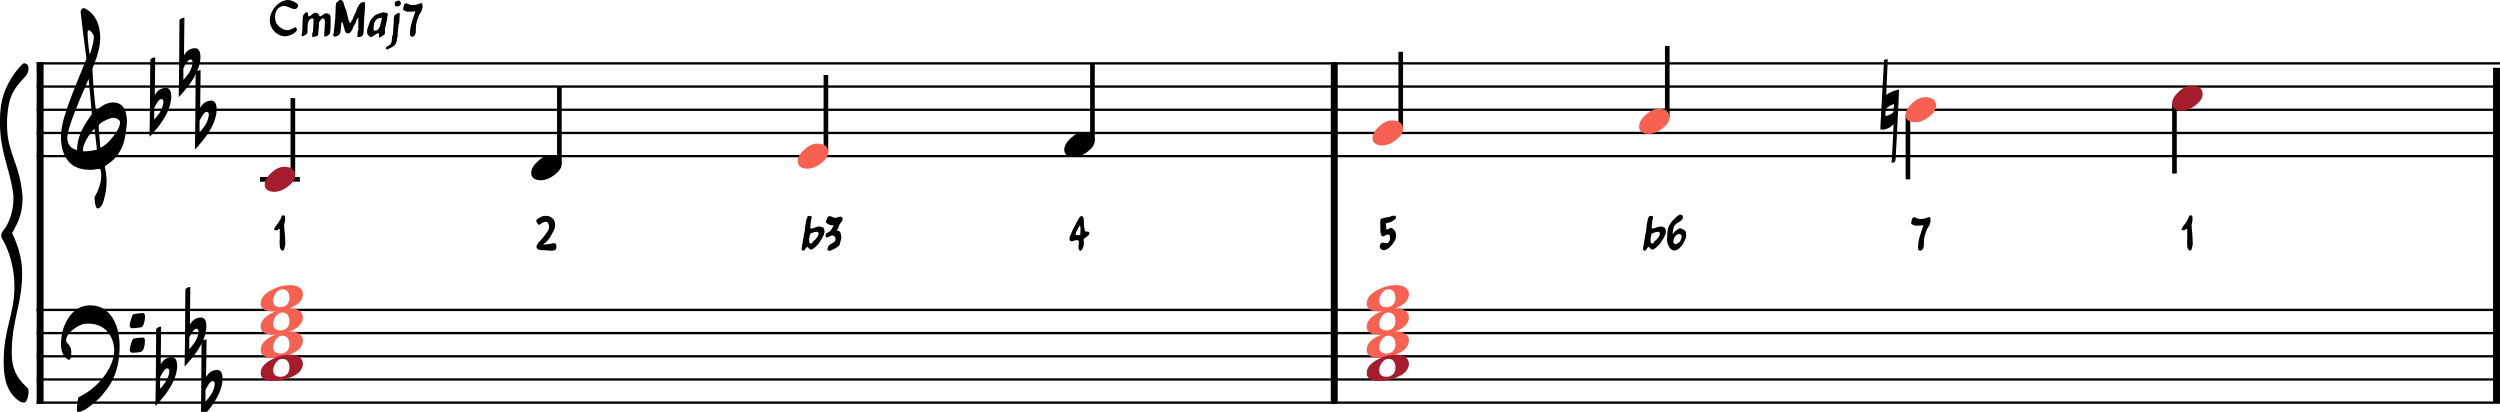 <?xml version="1.0" encoding="UTF-8" standalone="no"?>
<svg
   width="2673.992"
   height="440.505"
   viewBox="0 0 2673.992 440.505"
   version="1.2"
   id="svg464"
   sodipodi:docname="gamme_mineure_harmonique_do.svg"
   inkscape:version="1.3.2 (1:1.3.2+202311252150+091e20ef0f)"
   xmlns:inkscape="http://www.inkscape.org/namespaces/inkscape"
   xmlns:sodipodi="http://sodipodi.sourceforge.net/DTD/sodipodi-0.dtd"
   xmlns="http://www.w3.org/2000/svg"
   xmlns:svg="http://www.w3.org/2000/svg"
   xmlns:rdf="http://www.w3.org/1999/02/22-rdf-syntax-ns#"
   xmlns:cc="http://creativecommons.org/ns#"
   xmlns:dc="http://purl.org/dc/elements/1.1/">
  <defs
     id="defs464" />
  <sodipodi:namedview
     id="namedview464"
     pagecolor="#ffffff"
     bordercolor="#666666"
     borderopacity="1.0"
     inkscape:showpageshadow="2"
     inkscape:pageopacity="0.0"
     inkscape:pagecheckerboard="0"
     inkscape:deskcolor="#d1d1d1"
     inkscape:zoom="0.30498445"
     inkscape:cx="924.63732"
     inkscape:cy="334.44328"
     inkscape:window-width="1920"
     inkscape:window-height="1032"
     inkscape:window-x="0"
     inkscape:window-y="25"
     inkscape:window-maximized="1"
     inkscape:current-layer="svg464" />
  <title
     id="title1">gamme_majeure_2 (5)</title>
  <desc
     id="desc1">Generated by MuseScore Studio 4.4.1</desc>
  <polyline
     class="StaffLines"
     fill="none"
     stroke="#000000"
     stroke-width="2.48"
     stroke-linejoin="bevel"
     points="212.598,1008.4 2847.4,1008.4"
     id="polyline11"
     transform="translate(-173.408,-940.602)" />
  <polyline
     class="StaffLines"
     fill="none"
     stroke="#000000"
     stroke-width="2.48"
     stroke-linejoin="bevel"
     points="212.598,1033.2 2847.4,1033.2"
     id="polyline12"
     transform="translate(-173.408,-940.602)" />
  <polyline
     class="StaffLines"
     fill="none"
     stroke="#000000"
     stroke-width="2.48"
     stroke-linejoin="bevel"
     points="212.598,1058 2847.4,1058"
     id="polyline13"
     transform="translate(-173.408,-940.602)" />
  <polyline
     class="StaffLines"
     fill="none"
     stroke="#000000"
     stroke-width="2.48"
     stroke-linejoin="bevel"
     points="212.598,1082.8 2847.4,1082.8"
     id="polyline14"
     transform="translate(-173.408,-940.602)" />
  <polyline
     class="StaffLines"
     fill="none"
     stroke="#000000"
     stroke-width="2.48"
     stroke-linejoin="bevel"
     points="212.598,1107.6 2847.4,1107.6"
     id="polyline15"
     transform="translate(-173.408,-940.602)" />
  <polyline
     class="StaffLines"
     fill="none"
     stroke="#000000"
     stroke-width="2.48"
     stroke-linejoin="bevel"
     points="212.598,1272.08 2847.4,1272.08"
     id="polyline16"
     transform="translate(-173.408,-940.602)" />
  <polyline
     class="StaffLines"
     fill="none"
     stroke="#000000"
     stroke-width="2.48"
     stroke-linejoin="bevel"
     points="212.598,1296.88 2847.4,1296.88"
     id="polyline17"
     transform="translate(-173.408,-940.602)" />
  <polyline
     class="StaffLines"
     fill="none"
     stroke="#000000"
     stroke-width="2.48"
     stroke-linejoin="bevel"
     points="212.598,1321.68 2847.4,1321.68"
     id="polyline18"
     transform="translate(-173.408,-940.602)" />
  <polyline
     class="StaffLines"
     fill="none"
     stroke="#000000"
     stroke-width="2.48"
     stroke-linejoin="bevel"
     points="212.598,1346.48 2847.4,1346.48"
     id="polyline19"
     transform="translate(-173.408,-940.602)" />
  <polyline
     class="StaffLines"
     fill="none"
     stroke="#000000"
     stroke-width="2.48"
     stroke-linejoin="bevel"
     points="212.598,1371.28 2847.4,1371.28"
     id="polyline20"
     transform="translate(-173.408,-940.602)" />
  <polyline
     class="BarLine"
     fill="none"
     stroke="#000000"
     stroke-width="7.44"
     stroke-linejoin="bevel"
     points="1534.53,1007.16 1534.53,1272.08"
     id="polyline68"
     transform="translate(-107.408,-940.602)" />
  <polyline
     class="BarLine"
     fill="none"
     stroke="#000000"
     stroke-width="7.44"
     stroke-linejoin="bevel"
     points="216.318,1007.16 216.318,1272.08"
     id="polyline70"
     transform="translate(-173.408,-940.602)" />
  <polyline
     class="BarLine"
     fill="none"
     stroke="#000000"
     stroke-width="7.44"
     stroke-linejoin="bevel"
     points="2843.68,1584.84 2843.68,1842.53"
     id="polyline75"
     transform="translate(-173.408,-1512.292)" />
  <polyline
     class="BarLine"
     fill="none"
     stroke="#000000"
     stroke-width="7.44"
     stroke-linejoin="bevel"
     points="1534.53,1270.84 1534.53,1372.52"
     id="polyline90"
     transform="translate(-107.408,-940.602)" />
  <polyline
     class="BarLine"
     fill="none"
     stroke="#000000"
     stroke-width="7.44"
     stroke-linejoin="bevel"
     points="216.318,1270.84 216.318,1372.52"
     id="polyline92"
     transform="translate(-173.408,-940.602)" />
  <polyline
     class="BarLine"
     fill="none"
     stroke="#000000"
     stroke-width="7.44"
     stroke-linejoin="bevel"
     points="2843.68,1841.29 2843.68,1942.97"
     id="polyline104"
     transform="translate(-173.408,-1512.292)" />
  <polyline
     class="LedgerLine"
     fill="none"
     stroke="#000000"
     stroke-width="4.96"
     stroke-linejoin="bevel"
     points="385.548,1132.4 428.095,1132.4"
     id="polyline147"
     transform="translate(-107.408,-940.602)" />
  <polyline
     class="Stem"
     fill="none"
     stroke="#000000"
     stroke-width="4.96"
     stroke-linejoin="bevel"
     points="1275.88,1090.93 1275.88,1008.4"
     id="polyline183"
     transform="translate(-107.408,-940.602)" />
  <polyline
     class="Stem"
     fill="none"
     stroke="#000000"
     stroke-width="4.96"
     stroke-linejoin="bevel"
     points="2433.2,1051.25 2433.2,1126.2"
     id="polyline187"
     transform="translate(-107.408,-940.602)" />
  <polyline
     class="Stem"
     fill="none"
     stroke="#000000"
     stroke-width="4.96"
     stroke-linejoin="bevel"
     points="2148.12,1063.65 2148.12,1132.4"
     id="polyline189"
     transform="translate(-107.408,-940.602)" />
  <polyline
     class="Stem"
     fill="none"
     stroke="#000000"
     stroke-width="4.96"
     stroke-linejoin="bevel"
     points="1890.72,1066.13 1890.72,989.798"
     id="polyline190"
     transform="translate(-107.408,-940.602)" />
  <polyline
     class="Stem"
     fill="none"
     stroke="#000000"
     stroke-width="4.96"
     stroke-linejoin="bevel"
     points="1605.64,1078.53 1605.64,995.998"
     id="polyline191"
     transform="translate(-107.408,-940.602)" />
  <polyline
     class="Stem"
     fill="none"
     stroke="#000000"
     stroke-width="4.96"
     stroke-linejoin="bevel"
     points="990.805,1103.33 990.805,1020.8"
     id="polyline194"
     transform="translate(-107.408,-940.602)" />
  <polyline
     class="Stem"
     fill="none"
     stroke="#000000"
     stroke-width="4.96"
     stroke-linejoin="bevel"
     points="705.73,1115.73 705.73,1033.2"
     id="polyline195"
     transform="translate(-107.408,-940.602)" />
  <polyline
     class="Stem"
     fill="none"
     stroke="#000000"
     stroke-width="4.96"
     stroke-linejoin="bevel"
     points="420.655,1128.13 420.655,1045.6"
     id="polyline199"
     transform="translate(-107.408,-940.602)" />
  <path
     class="Note"
     fill="#a51d2d"
     transform="matrix(0.992,0,0,0.992,2323.312,104.998)"
     d="m 10.594,13.5 c 4.5,0 9.203,-1.797 14.203,-5.5 5.406,-4.094 8.109,-8 8.109,-12.297 0,-6 -4,-9.203 -12.203,-9.203 -4.297,0 -8.797,2.094 -13.609,6.5 C 2.297,-2.594 0,1.5 0,5.703 c 0,3 1.203,5 3.5,6.203 C 5.297,13 7.594,13.5 10.594,13.5"
     id="path206" />
  <path
     class="Note"
     fill="#f66151"
     transform="matrix(0.992,0,0,0.992,2038.232,117.398)"
     d="m 10.594,13.5 c 4.5,0 9.203,-1.797 14.203,-5.5 5.406,-4.094 8.109,-8 8.109,-12.297 0,-6 -4,-9.203 -12.203,-9.203 -4.297,0 -8.797,2.094 -13.609,6.5 C 2.297,-2.594 0,1.5 0,5.703 c 0,3 1.203,5 3.5,6.203 C 5.297,13 7.594,13.5 10.594,13.5"
     id="path211" />
  <path
     class="Note"
     fill="#f66151"
     transform="matrix(0.992,0,0,0.992,1753.162,129.798)"
     d="m 10.594,13.5 c 4.5,0 9.203,-1.797 14.203,-5.5 5.406,-4.094 8.109,-8 8.109,-12.297 0,-6 -4,-9.203 -12.203,-9.203 -4.297,0 -8.797,2.094 -13.609,6.5 C 2.297,-2.594 0,1.5 0,5.703 c 0,3 1.203,5 3.5,6.203 C 5.297,13 7.594,13.5 10.594,13.5"
     id="path215" />
  <path
     class="Note"
     transform="matrix(0.992,0,0,0.992,568.174,179.398)"
     d="m 10.594,13.5 c 4.5,0 9.203,-1.797 14.203,-5.5 5.406,-4.094 8.109,-8 8.109,-12.297 0,-6 -4,-9.203 -12.203,-9.203 -4.297,0 -8.797,2.094 -13.609,6.5 C 2.297,-2.594 0,1.5 0,5.703 c 0,3 1.203,5 3.5,6.203 C 5.297,13 7.594,13.5 10.594,13.5"
     id="path221" />
  <path
     class="Note"
     fill="#a51d2d"
     transform="matrix(0.992,0,0,0.992,283.1,191.798)"
     d="m 10.594,13.5 c 4.5,0 9.203,-1.797 14.203,-5.5 5.406,-4.094 8.109,-8 8.109,-12.297 0,-6 -4,-9.203 -12.203,-9.203 -4.297,0 -8.797,2.094 -13.609,6.5 C 2.297,-2.594 0,1.5 0,5.703 c 0,3 1.203,5 3.5,6.203 C 5.297,13 7.594,13.5 10.594,13.5"
     id="path223" />
  <path
     class="Note"
     fill="#f66151"
     transform="matrix(0.992,0,0,0.992,853.249,166.998)"
     d="m 10.594,13.5 c 4.5,0 9.203,-1.797 14.203,-5.5 5.406,-4.094 8.109,-8 8.109,-12.297 0,-6 -4,-9.203 -12.203,-9.203 -4.297,0 -8.797,2.094 -13.609,6.5 C 2.297,-2.594 0,1.5 0,5.703 c 0,3 1.203,5 3.5,6.203 C 5.297,13 7.594,13.5 10.594,13.5"
     id="path224" />
  <path
     class="Note"
     fill="#f66151"
     transform="matrix(0.992,0,0,0.992,1468.082,142.198)"
     d="m 10.594,13.5 c 4.5,0 9.203,-1.797 14.203,-5.5 5.406,-4.094 8.109,-8 8.109,-12.297 0,-6 -4,-9.203 -12.203,-9.203 -4.297,0 -8.797,2.094 -13.609,6.5 C 2.297,-2.594 0,1.5 0,5.703 c 0,3 1.203,5 3.5,6.203 C 5.297,13 7.594,13.5 10.594,13.5"
     id="path225" />
  <path
     class="Note"
     transform="matrix(0.992,0,0,0.992,1138.322,154.598)"
     d="m 10.594,13.5 c 4.5,0 9.203,-1.797 14.203,-5.5 5.406,-4.094 8.109,-8 8.109,-12.297 0,-6 -4,-9.203 -12.203,-9.203 -4.297,0 -8.797,2.094 -13.609,6.5 C 2.297,-2.594 0,1.5 0,5.703 c 0,3 1.203,5 3.5,6.203 C 5.297,13 7.594,13.5 10.594,13.5"
     id="path228" />
  <path
     class="Note"
     fill="#f66151"
     transform="matrix(0.992,0,0,0.992,278.853,319.078)"
     d="m 32,-14.203 c -1.797,0 -3.5,0.109 -5.594,0.297 C 22.094,-13.5 17.5,-11.906 12.703,-9.5 5.406,-5.906 1.297,-1.703 0.297,3 0.094,3.906 0,4.797 0,5.594 c 0,5.703 4.797,8.5 12.594,8.5 2.203,0 4,-0.094 5.312,-0.188 C 27,12.703 36.703,9.406 41.609,4.5 43.5,2.5 45.5,-0.797 45.5,-4.406 45.5,-11 39.406,-14.203 32,-14.203 M 13.5,2.5 c 0,-2.406 0.906,-4.797 1.797,-6.406 C 17,-7 19.703,-9.703 23.406,-9.703 28.703,-9.703 31,-5.797 31,0.094 30.906,6 26.703,9.594 21.406,9.594 16.594,9.594 13.5,7.406 13.5,2.5"
     id="path283" />
  <path
     class="Note"
     fill="#f66151"
     transform="matrix(0.992,0,0,0.992,278.853,343.878)"
     d="m 32,-14.203 c -1.797,0 -3.5,0.109 -5.594,0.297 C 22.094,-13.5 17.5,-11.906 12.703,-9.5 5.406,-5.906 1.297,-1.703 0.297,3 0.094,3.906 0,4.797 0,5.594 c 0,5.703 4.797,8.5 12.594,8.5 2.203,0 4,-0.094 5.312,-0.188 C 27,12.703 36.703,9.406 41.609,4.5 43.5,2.5 45.5,-0.797 45.5,-4.406 45.5,-11 39.406,-14.203 32,-14.203 M 13.5,2.5 c 0,-2.406 0.906,-4.797 1.797,-6.406 C 17,-7 19.703,-9.703 23.406,-9.703 28.703,-9.703 31,-5.797 31,0.094 30.906,6 26.703,9.594 21.406,9.594 16.594,9.594 13.5,7.406 13.5,2.5"
     id="path284" />
  <path
     class="Note"
     fill="#f66151"
     transform="matrix(0.992,0,0,0.992,278.853,368.678)"
     d="m 32,-14.203 c -1.797,0 -3.5,0.109 -5.594,0.297 C 22.094,-13.5 17.5,-11.906 12.703,-9.5 5.406,-5.906 1.297,-1.703 0.297,3 0.094,3.906 0,4.797 0,5.594 c 0,5.703 4.797,8.5 12.594,8.5 2.203,0 4,-0.094 5.312,-0.188 C 27,12.703 36.703,9.406 41.609,4.5 43.5,2.5 45.5,-0.797 45.5,-4.406 45.5,-11 39.406,-14.203 32,-14.203 M 13.5,2.5 c 0,-2.406 0.906,-4.797 1.797,-6.406 C 17,-7 19.703,-9.703 23.406,-9.703 28.703,-9.703 31,-5.797 31,0.094 30.906,6 26.703,9.594 21.406,9.594 16.594,9.594 13.5,7.406 13.5,2.5"
     id="path286" />
  <path
     class="Note"
     fill="#a51d2d"
     transform="matrix(0.992,0,0,0.992,278.853,393.478)"
     d="m 32,-14.203 c -1.797,0 -3.5,0.109 -5.594,0.297 C 22.094,-13.5 17.5,-11.906 12.703,-9.5 5.406,-5.906 1.297,-1.703 0.297,3 0.094,3.906 0,4.797 0,5.594 c 0,5.703 4.797,8.5 12.594,8.5 2.203,0 4,-0.094 5.312,-0.188 C 27,12.703 36.703,9.406 41.609,4.5 43.5,2.5 45.5,-0.797 45.5,-4.406 45.5,-11 39.406,-14.203 32,-14.203 M 13.5,2.5 c 0,-2.406 0.906,-4.797 1.797,-6.406 C 17,-7 19.703,-9.703 23.406,-9.703 28.703,-9.703 31,-5.797 31,0.094 30.906,6 26.703,9.594 21.406,9.594 16.594,9.594 13.5,7.406 13.5,2.5"
     id="path287" />
  <path
     class="Note"
     fill="#f66151"
     transform="matrix(0.992,0,0,0.992,1461.842,319.078)"
     d="m 32,-14.203 c -1.797,0 -3.5,0.109 -5.594,0.297 C 22.094,-13.5 17.5,-11.906 12.703,-9.5 5.406,-5.906 1.297,-1.703 0.297,3 0.094,3.906 0,4.797 0,5.594 c 0,5.703 4.797,8.5 12.594,8.5 2.203,0 4,-0.094 5.312,-0.188 C 27,12.703 36.703,9.406 41.609,4.5 43.5,2.5 45.5,-0.797 45.5,-4.406 45.5,-11 39.406,-14.203 32,-14.203 M 13.5,2.5 c 0,-2.406 0.906,-4.797 1.797,-6.406 C 17,-7 19.703,-9.703 23.406,-9.703 28.703,-9.703 31,-5.797 31,0.094 30.906,6 26.703,9.594 21.406,9.594 16.594,9.594 13.5,7.406 13.5,2.5"
     id="path300" />
  <path
     class="Note"
     fill="#f66151"
     transform="matrix(0.992,0,0,0.992,1461.842,343.878)"
     d="m 32,-14.203 c -1.797,0 -3.5,0.109 -5.594,0.297 C 22.094,-13.5 17.5,-11.906 12.703,-9.5 5.406,-5.906 1.297,-1.703 0.297,3 0.094,3.906 0,4.797 0,5.594 c 0,5.703 4.797,8.5 12.594,8.5 2.203,0 4,-0.094 5.312,-0.188 C 27,12.703 36.703,9.406 41.609,4.5 43.5,2.5 45.5,-0.797 45.5,-4.406 45.5,-11 39.406,-14.203 32,-14.203 M 13.5,2.5 c 0,-2.406 0.906,-4.797 1.797,-6.406 C 17,-7 19.703,-9.703 23.406,-9.703 28.703,-9.703 31,-5.797 31,0.094 30.906,6 26.703,9.594 21.406,9.594 16.594,9.594 13.5,7.406 13.5,2.5"
     id="path304" />
  <path
     class="Note"
     fill="#f66151"
     transform="matrix(0.992,0,0,0.992,1461.842,368.678)"
     d="m 32,-14.203 c -1.797,0 -3.5,0.109 -5.594,0.297 C 22.094,-13.5 17.5,-11.906 12.703,-9.5 5.406,-5.906 1.297,-1.703 0.297,3 0.094,3.906 0,4.797 0,5.594 c 0,5.703 4.797,8.5 12.594,8.5 2.203,0 4,-0.094 5.312,-0.188 C 27,12.703 36.703,9.406 41.609,4.5 43.5,2.5 45.5,-0.797 45.5,-4.406 45.5,-11 39.406,-14.203 32,-14.203 M 13.5,2.5 c 0,-2.406 0.906,-4.797 1.797,-6.406 C 17,-7 19.703,-9.703 23.406,-9.703 28.703,-9.703 31,-5.797 31,0.094 30.906,6 26.703,9.594 21.406,9.594 16.594,9.594 13.5,7.406 13.5,2.5"
     id="path306" />
  <path
     class="Note"
     fill="#a51d2d"
     transform="matrix(0.992,0,0,0.992,1461.842,393.478)"
     d="m 32,-14.203 c -1.797,0 -3.5,0.109 -5.594,0.297 C 22.094,-13.5 17.5,-11.906 12.703,-9.5 5.406,-5.906 1.297,-1.703 0.297,3 0.094,3.906 0,4.797 0,5.594 c 0,5.703 4.797,8.5 12.594,8.5 2.203,0 4,-0.094 5.312,-0.188 C 27,12.703 36.703,9.406 41.609,4.5 43.5,2.5 45.5,-0.797 45.5,-4.406 45.5,-11 39.406,-14.203 32,-14.203 M 13.5,2.5 c 0,-2.406 0.906,-4.797 1.797,-6.406 C 17,-7 19.703,-9.703 23.406,-9.703 28.703,-9.703 31,-5.797 31,0.094 30.906,6 26.703,9.594 21.406,9.594 16.594,9.594 13.5,7.406 13.5,2.5"
     id="path307" />
  <path
     class="Clef"
     transform="matrix(0.992,0,0,0.992,65.23,142.198)"
     d="m 21.203,-130.703 c 0,0.39 0.891,9.094 3,25.5 L 27.406,-80.406 27,-79.109 c -0.5,1.609 -3.203,8.406 -8,20 C 9.594,-36.203 3.703,-19.594 1.5,-9 0.5,-4 0,0.703 0,5.094 0,10.797 0.906,15.906 2.5,20.703 7.094,33.5 16.406,39.797 32,39.797 c 2.5,0 4.703,-0.297 6.906,-0.797 1,-0.203 1.703,-0.297 2.5,-0.297 1,0 1.203,0.797 1.5,2.094 0.391,1.812 0.5,3.703 0.5,5.609 0,7.094 -3,15.297 -6,20.594 l -1.203,2 0.094,2.109 c 0.406,6.297 1.203,10.297 3.5,10.297 0.5,0 1.203,-0.297 2,-0.797 1,-0.797 1.906,-2 2.609,-3.406 2.391,-5 4.797,-15.703 4.797,-25.297 0,-5 -1.094,-12.109 -1.906,-15.297 V 36.5 c 0,-0.203 0,-0.5 0.312,-0.703 1.094,-1 5,-3.797 5.797,-4.297 C 59,27.703 65.109,18.406 67.203,11.906 c 1.406,-4.313 2.5,-10.203 3.406,-18 0.188,-2.109 0.5,-4.109 0.5,-6 0,-3.203 -0.312,-6.312 -1,-9 -2,-8.016 -6.609,-11.812 -14.203,-11.812 -0.797,0 -1.703,0.109 -2.203,0.203 C 48.5,-31.906 43.609,-29.297 39,-25 l -1.297,1.203 -0.203,-2.109 c -1.391,-9.5 -2.5,-22.5 -3.391,-38.891 L 33.906,-69 35.5,-73.5 c 4.5,-11.312 6.797,-20.812 6.797,-28.703 0,-14.906 -5.391,-25.5 -14.797,-31.203 -1.391,-0.797 -2,-1.11 -3.297,-1.11 -1.609,0 -3,2.313 -3,3.813 m 8.594,20 c 0.406,0 0.703,0.094 1.109,0.297 1.594,0.797 3.094,2.593 4.297,5.5 0.203,0.406 0.203,1.203 0.203,2 0,3 -1.109,8.203 -3.5,16 -0.109,0.297 -0.703,2.203 -0.906,2.203 -0.203,-0.203 -0.5,-2.797 -1.203,-8 -0.5,-4.703 -1.094,-9.61 -1.094,-14.61 v -0.796 c 0,-1.594 0.094,-2.594 1.094,-2.594 m 3.406,89.406 v 1 l -2.797,4.203 C 27.5,-12 25.5,-8.703 24.203,-6.297 20.797,0.094 18,7.203 17.5,15.5 c -0.094,2 -0.094,3.094 -0.203,3.094 -0.5,0 -4.391,-1.797 -4.703,-2 C 9.094,14.594 6.797,10.5 6.797,5.297 6.797,4.5 6.906,3.703 7,2.797 8.203,-6.406 15.5,-25.609 28.406,-55 c 0.203,-0.5 1.094,-3.109 1.391,-3.109 0.203,0.203 3.406,36.703 3.406,36.812 M 63.5,-12.703 c 0.203,0.297 0.109,0.609 0.109,1.297 0,4.609 -2.812,9.5 -7.812,15.906 -3.188,3.906 -6.094,6.906 -8.797,8.797 -2.297,1.609 -3.594,2.5 -4.297,2.5 -0.203,0 -0.406,-0.703 -0.5,-2 -0.203,-3.391 -1.5,-16.5 -1.5,-20 0,-2.297 0.094,-2.594 1.5,-3.891 2.406,-2.203 10.203,-6.203 14.297,-6.203 3.297,0 6.109,2 7,3.594 M 37,2.703 c 0.5,4.797 1,8.5 1.297,11.094 0.312,2.609 0.406,4 0.406,4.203 0,0.203 -1.203,0.297 -3.594,0.797 -3.406,0.703 -6.109,1 -8,1 -0.703,0 -1.312,0.109 -1.812,0 L 23.594,19.5 23.703,18.203 c 0,-1.609 0.391,-3.609 1.297,-5.906 C 27.297,6.203 30.406,2.094 34.297,-2.703 35.406,-4 36,-4.594 36.109,-4.594 c 0,0 0.391,2.5 0.891,7.297"
     id="path310" />
  <path
     class="Clef"
     transform="matrix(0.992,0,0,0.992,65.23,356.278)"
     d="m 86.109,4.906 c -4.406,0.391 -7.109,0.688 -8,1.188 -0.703,0.406 -1.609,2 -2.5,5 -1,3.203 -1.5,5.5 -1.5,6.906 v 0.594 c 0.297,1.812 1.391,2.609 3.297,2.609 3,0 6,-0.297 9,-1.109 1.203,-0.297 2.203,-1.688 3,-4.094 C 90.109,13.703 90.5,11.406 90.5,8.906 90.5,7.203 90.312,6.094 90,5.703 c -0.297,-0.5 -0.891,-0.797 -1.688,-0.906 -0.203,0 -0.906,0 -2.203,0.109 M 86.203,-21.5 c -0.391,0 -1.203,0.094 -2.391,0.203 -3.406,0.391 -5.406,0.797 -5.906,1.094 -0.703,0.406 -1.5,2.297 -2.5,5.609 -0.906,2.797 -1.297,4.891 -1.297,6.188 v 0.609 c 0.188,1.203 0.797,2 1.797,2.391 0.594,0.203 1.594,0.203 3,0.109 4.906,-0.5 7.797,-0.906 8.5,-1.406 0.797,-0.594 1.5,-2 2.203,-4.297 0.703,-2.297 1,-4.5 1,-6.703 0,-1.703 -0.297,-2.891 -0.906,-3.391 -0.391,-0.312 -1.094,-0.5 -2,-0.5 -0.391,0 -1,0 -1.5,0.094 M 28,-29.703 C 18.5,-28.5 11.094,-22.797 5.703,-12.406 1.906,-5.094 0,3 0,12 c 0,4 0.703,7.406 2.094,10.297 0.812,1.609 1.906,3 3.203,4.406 1.297,1.406 2.406,2.094 3.203,2.094 0.906,0 1.594,-0.797 2,-2.188 0.5,-1.516 0.594,-3.203 0.594,-5.312 V 19.5 C 11,16.797 9.906,14.203 7.906,11.906 6.797,10.594 6.094,9.797 5.906,9.297 5.594,8.797 5.5,8.094 5.5,7.5 5.5,6.297 6,4.906 6.797,3.203 8.094,0.703 10.297,-1.797 13.703,-4.297 c 3.391,-2.5 6.703,-4.297 10.203,-5.406 1.188,-0.391 3,-0.5 5.5,-0.5 2.5,0 4.594,0.203 6.203,0.5 C 44.906,-7.797 51.406,-2.297 55,6.5 c 1.609,4 2.406,8.094 2.406,12.094 0,1.5 -0.109,2.906 -0.297,4.312 -1.406,9.203 -6,18.5 -14.109,27.891 -6.5,7.5 -14,13.312 -22.406,17.5 -1.297,0.703 -1.891,1 -1.891,1.109 0,0.094 -0.203,0.703 -0.406,1.891 -0.594,3 -1,6.203 -1.094,9.812 L 17.094,84.312 18,84.703 c 0.406,0.203 0.906,0.203 1.406,0.203 2.594,0 6.594,-2 12.094,-6.297 5.703,-4.406 9.906,-8.203 12.609,-11.406 3.891,-4.594 7,-8.703 9.188,-12.406 5.203,-8.688 8.406,-19.094 9.5,-31.203 0.312,-3.188 0.406,-6.391 0.406,-9.391 C 63.203,3.5 61.297,-5.594 57.406,-13.203 55.703,-16.594 53.5,-19.594 51,-22.094 c -3.797,-3.812 -8.297,-6.312 -13.391,-7.312 l -5.812,-0.5 c -1.297,0 -2.5,0 -3.797,0.203"
     id="path316" />
  <path
     class="Lyrics"
     d="m 1590.21,1186.14 v -0.25 -0.35 c 0,-0.5 -0.06,-1.15 -0.15,-2.04 -0.25,-2.21 -0.41,-3.41 -0.41,-3.66 0,-0.45 1.06,-0.86 3.2,-1.16 0.75,-0.09 1.41,-0.29 1.96,-0.64 0.04,-0.06 0.7,-0.36 1.84,-0.81 0.7,-0.25 1.2,-0.69 1.56,-1.25 0.25,-0.5 0.69,-0.69 1.3,-0.55 0.05,0.05 0.2,-0.25 0.55,-0.89 0.2,-0.36 0.34,-0.7 0.4,-1.06 0.05,-0.3 0.05,-0.64 0,-1 -0.06,-0.34 -0.25,-0.64 -0.5,-0.89 -0.2,-0.16 -0.45,-0.25 -0.75,-0.25 h -0.06 -0.59 c -1.21,0.05 -1.85,0.09 -2,0.14 -0.85,0.36 -1.66,0.61 -2.3,0.86 -0.66,0.25 -1.55,0.45 -2.66,0.5 -0.04,0 -1.34,0.3 -3.84,0.84 -2.41,0.55 -3.66,1.05 -3.7,1.41 -0.25,1.34 -0.35,2.84 -0.35,4.5 0.05,0.75 0.05,1.5 0.1,2.25 0.04,1.75 0.09,3.09 0.09,4.05 0,0.5 0,0.9 -0.05,1.2 v 0.66 c 0,0.84 0.16,1.75 0.41,2.79 0.14,0.55 0.34,1.14 0.64,1.75 0.41,0.75 1.11,1.14 2.11,1.14 0.2,0 0.39,0 0.59,-0.04 0.05,0.04 0.36,-0.14 0.8,-0.5 l 0.86,-0.5 c 0.34,-0.25 0.64,-0.39 0.89,-0.5 0.25,-0.1 0.5,-0.21 0.86,-0.3 0.34,-0.09 0.64,-0.16 0.89,-0.16 0.25,0 0.5,0.07 0.81,0.16 0.3,0.09 0.55,0.25 0.75,0.45 0.39,0.46 0.6,0.75 0.6,0.89 -0.05,0.46 -0.05,0.86 -0.05,1.21 0.05,0.75 0.09,1.4 0.14,1.9 v 0.25 c -0.05,0.71 -0.44,1.64 -1.25,2.89 -0.34,0.46 -0.55,0.86 -0.69,1.11 -0.15,0.25 -0.56,0.39 -1.31,0.39 h -0.19 c -0.45,0 -0.95,-0.04 -1.45,-0.09 -0.55,-0.09 -1.16,-0.2 -1.66,-0.3 -0.5,-0.11 -0.95,-0.15 -1.39,-0.2 -0.45,-0.05 -0.81,0 -0.95,0.16 -0.25,0.18 -0.66,0.59 -1.2,1.18 -0.35,0.46 -0.55,0.86 -0.6,1.11 -0.06,0.25 -0.11,0.71 -0.25,1.25 -0.06,0.25 -0.11,0.46 -0.11,0.64 0,0.36 0.11,0.71 0.25,1.07 0.25,0.54 0.66,1.09 1.16,1.59 0.89,0.75 1.89,1.16 2.95,1.16 0.35,0 0.75,-0.07 1.14,-0.16 1.5,-0.34 3,-1.16 4.5,-2.41 1.5,-1.25 2.8,-2.64 4,-4.25 1.21,-1.59 2.11,-3.09 2.71,-4.5 0.45,-1 0.7,-2.18 0.75,-3.54 0.04,-0.25 0.04,-0.55 0.04,-0.8 0,-1.05 -0.14,-2.09 -0.39,-3.16 -0.36,-1.25 -0.9,-2.18 -1.65,-2.84 -1.25,-1.16 -1.96,-1.75 -2.05,-1.8 0.05,-0.04 0.09,-0.11 0.09,-0.15 -0.04,-0.14 -0.2,-0.25 -0.54,-0.25 -0.3,0 -0.8,0.04 -1.46,0.2 -0.59,0.05 -1.34,0.3 -2.2,0.84 -0.75,0.46 -1.44,0.71 -2,0.71 h -0.19"
     id="path367"
     transform="translate(-107.408,-940.602)" />
  <path
     class="Lyrics"
     d="m 2164.71,1181.48 c -0.35,1.16 -1.05,3.27 -2.16,6.41 -1.09,3.15 -1.8,5.5 -2.19,6.95 -0.95,3.45 -1.4,6.84 -1.45,10.3 0,1.04 0.14,1.9 0.39,2.54 0.25,0.61 0.86,0.91 1.81,0.96 h 0.25 c 0.8,0 1.39,-0.21 1.85,-0.6 0.45,-0.45 0.9,-1.04 1.29,-1.9 0.36,-0.8 0.55,-1.71 0.61,-2.64 0.05,-1 0.1,-1.91 0.1,-2.71 V 1200 c 0,-0.21 0.04,-1.21 0.15,-3.07 0.05,-0.93 0.25,-2.18 0.64,-3.84 0.25,-1.16 0.66,-2.25 1.05,-3.41 0.41,-1.14 0.95,-2.54 1.66,-4.18 0.15,-0.32 0.4,-0.75 0.7,-1.32 0.3,-0.54 0.7,-1.14 1.2,-1.75 0.5,-0.59 0.75,-1.25 0.85,-1.95 0.09,-0.69 0.25,-1.34 0.5,-1.8 0.25,-0.45 0.34,-1.04 0.34,-1.7 v -0.69 -1.25 c -0.05,-0.61 -0.14,-1.15 -0.39,-1.61 -0.2,-0.34 -0.5,-0.59 -0.91,-0.64 -0.09,-0.06 -0.2,-0.06 -0.29,-0.06 -0.25,0 -0.55,0.06 -0.8,0.16 -0.36,0.15 -0.75,0.29 -1.2,0.54 -0.46,0.25 -0.8,0.41 -1,0.46 -1.91,0.65 -3.91,0.95 -6,0.95 -1.1,0 -2.1,-0.11 -2.96,-0.36 -0.14,-0.05 -0.59,-0.25 -1.25,-0.55 -0.54,-0.25 -1,-0.5 -1.45,-0.64 -0.44,-0.2 -0.89,-0.31 -1.39,-0.31 -0.5,0 -0.91,0.2 -1.25,0.56 -0.11,0.14 -0.25,0.25 -0.36,0.39 -0.09,0.16 -0.19,0.25 -0.25,0.36 -0.05,0.1 -0.14,0.25 -0.25,0.5 -0.09,0.25 -0.09,0.39 -0.09,0.44 -0.05,0.31 -0.1,0.5 -0.16,0.56 -0.25,0.55 -0.44,1.19 -0.5,1.89 -0.05,0.5 -0.14,1 -0.19,1.55 -0.06,0.11 -0.06,0.16 -0.06,0.2 0,0.61 0.56,1.11 1.7,1.55 1.46,0.56 2.3,0.86 2.55,0.95 0.06,0.05 0.36,0.05 0.91,0.05 0.54,0 1.29,0 2.25,-0.05 l 2.5,-0.09 c 1.25,0 2.29,-0.11 3.25,-0.36"
     id="path369"
     transform="translate(-107.408,-940.602)" />
  <path
     class="Lyrics"
     d="m 1873.06,1194.64 0.5,-2.25 c 0.16,-0.21 0.25,-0.46 0.25,-0.75 l -0.05,-0.46 c 0,-0.29 0.21,-0.54 0.6,-0.75 l 1.61,-0.75 c 2,-0.79 3.54,-1.18 4.7,-1.18 1.44,0 2.19,0.68 2.19,2.09 0,0.66 -0.25,1.45 -0.8,2.41 l -0.34,1.09 -1.16,1 c -0.09,0.16 -0.34,0.45 -0.7,1 -0.35,0.55 -0.55,0.91 -0.64,1 -0.11,0.09 -0.36,0.3 -0.8,0.59 l -0.86,0.57 c -0.05,0.04 -0.2,0.25 -0.39,0.54 -0.2,0.3 -0.36,0.55 -0.45,0.6 l -0.55,0.7 c -0.31,0.34 -0.5,0.55 -0.61,0.59 -0.14,0.11 -0.34,0.16 -0.64,0.16 l -0.25,0.41 h -0.11 c -0.14,0 -0.45,-0.07 -0.89,-0.21 l -0.36,-0.95 c -0.09,-0.05 -0.2,-0.2 -0.25,-0.41 -0.05,-0.18 -0.14,-0.34 -0.2,-0.39 l -0.14,-0.4 0.09,-0.71 c 0.05,-0.04 0.11,-0.09 0.11,-0.25 0,0 -0.11,-0.93 -0.11,-0.93 -0.05,-0.21 -0.05,-0.46 0,-0.71 0.11,-0.65 0.2,-1.2 0.25,-1.65 m 16.16,-6.64 -0.16,-1.36 c 0,-0.39 -0.14,-0.8 -0.5,-1.21 l -0.05,-0.54 -0.29,-0.5 -0.8,-0.5 -1.11,-0.5 -0.95,-0.35 c -0.14,-0.06 -0.64,-0.11 -1.5,-0.11 h -0.19 c -0.81,0 -1.41,0.05 -1.75,0.16 -1.5,0.41 -2.36,0.59 -2.5,0.66 -0.06,0 -0.5,0.25 -1.45,0.75 -0.05,0.04 -0.55,0.09 -1.5,0.25 -0.5,0.04 -0.8,0.14 -0.91,0.18 l -0.64,0.46 -0.91,-1.39 0.35,-4.66 v -0.16 l 0.5,-3.2 v -0.25 c -0.05,-0.14 0.06,-0.34 0.25,-0.69 0.2,-0.36 0.36,-0.7 0.36,-1.15 v -1.71 l -1.86,-0.64 h -0.25 l -1.85,0.1 -1.54,2.95 -1.41,7.8 -0.55,5.95 -0.4,1.45 -0.19,0.89 c -0.2,0.41 -0.31,0.86 -0.31,1.32 0,0.43 0,0.75 0.06,0.89 l -0.06,-0.14 -0.3,0.84 c -0.14,0.34 -0.09,0.66 0.05,0.91 v 0.04 l -0.19,0.96 c -0.11,0.25 -0.2,0.59 -0.31,1 -0.1,0.39 -0.14,0.68 -0.14,0.84 0,0.16 0,0.25 0.04,0.3 l -0.9,5 c -0.19,0.65 -0.3,1.29 -0.35,1.9 -0.04,0.6 -0.15,1.21 -0.2,1.75 -0.05,0.25 -0.05,0.46 -0.05,0.64 0.05,0.25 0.05,0.46 0.1,0.61 0.25,0.75 0.75,1.14 1.5,1.14 h 0.15 c 0.71,0 1.21,-0.25 1.5,-0.68 l 1.3,-2.21 1.36,-1.15 c 0.3,0.2 0.59,0.4 0.94,0.61 0.5,0.34 0.75,0.64 0.81,0.84 0.05,0.2 0.34,0.5 0.89,1 0.05,0.25 0.3,0.41 0.8,0.41 h 1.25 c 0.36,0 0.81,-0.21 1.36,-0.66 0.54,-0.45 1.45,-1.05 2.64,-1.91 0,-0.04 0.31,-0.34 0.86,-0.89 l 1.2,-1.2 c 0.25,-0.25 0.44,-0.5 0.59,-0.7 0.16,-0.21 0.41,-0.5 0.75,-0.85 0.35,-0.36 0.71,-0.79 1,-1.29 l 0.6,-1 c 0.4,-0.61 0.75,-1.21 1.11,-1.75 0.09,-0.07 0.29,-0.32 0.54,-0.71 0.25,-0.4 0.35,-0.65 0.35,-0.7 0.15,-0.05 0.25,-0.25 0.4,-0.59 0.16,-0.36 0.25,-0.57 0.35,-0.61 0.36,-0.64 0.5,-1 0.56,-1.14 0.05,-0.36 0.19,-0.71 0.44,-1.11 0.75,-1.1 1.11,-2.55 1.11,-4.39 m 7.23,3.09 c 0,-1.05 0.05,-2.09 0.2,-3.09 0.15,-1 0.35,-2.07 0.6,-3.11 0.25,-1.05 0.59,-1.96 1.09,-2.8 0.5,-0.75 1.11,-1.36 1.81,-1.91 0.8,-0.64 1.25,-1 1.3,-1.04 0.2,-0.16 0.75,-0.46 1.7,-0.91 l 1.35,-1 c 0.55,-0.39 0.9,-0.64 1.05,-0.69 0.04,-0.06 0.35,-0.4 0.95,-1.15 0.4,-0.46 0.65,-0.85 0.8,-1.3 0.1,-0.41 0.15,-0.8 0.15,-1.2 v -0.41 c -0.05,-0.55 -0.25,-1 -0.61,-1.39 -0.44,-0.55 -0.94,-0.86 -1.59,-0.91 h -0.35 -0.1 c -0.5,0 -1,0.11 -1.46,0.36 -0.64,0.3 -1.29,0.75 -2,1.3 -0.84,0.7 -1.44,1.2 -1.69,1.5 -0.85,0.95 -1.31,1.45 -1.35,1.5 -1.35,1.14 -2.5,2.34 -3.46,3.64 -1.79,2.45 -2.84,4.36 -3.14,5.81 -0.65,3.14 -0.95,5.05 -0.95,5.8 0.05,0.16 0.05,0.25 0.05,0.3 0,0.04 -0.1,2.15 -0.35,6.4 v 0.5 0.1 c 0,1.54 0.35,3.2 1.1,5 0.79,1.95 1.7,3.4 2.75,4.4 1.04,1 2.1,1.6 3.15,1.75 0.25,0.05 0.45,0.05 0.7,0.05 h 0.1 c 0.84,-0.05 1.7,-0.25 2.55,-0.59 1.15,-0.46 2.2,-1.21 3.2,-2.21 1,-1 2,-2.2 3,-3.5 0.25,-0.36 1.05,-1.75 2.3,-4.25 0.54,-1.15 0.85,-1.7 0.85,-1.75 0.05,-0.04 0.15,-0.61 0.4,-1.65 0.15,-0.75 0.29,-1.25 0.4,-1.5 0.05,-0.1 0.05,-0.25 0.05,-0.39 0,-0.25 -0.05,-0.66 -0.1,-1.11 -0.06,-0.25 -0.1,-0.75 -0.25,-1.46 -0.1,-0.5 -0.2,-1.04 -0.25,-1.64 -0.06,-0.54 -0.35,-1 -0.9,-1.36 -0.16,-0.14 -0.7,-0.54 -1.7,-1.09 -0.05,-0.09 -0.5,-0.34 -1.46,-0.75 -0.69,-0.34 -1.34,-0.5 -1.94,-0.5 h -0.31 c -0.75,0.09 -1.14,0.25 -1.19,0.5 -0.4,0.09 -0.85,0.34 -1.35,0.8 -0.46,0.4 -0.85,0.75 -1.3,0.95 -0.45,0.2 -0.91,0.55 -1.3,1 -0.4,0.45 -0.8,1 -1.3,1.59 -0.5,0.61 -0.95,1.11 -1.2,1.41 m 1.1,5.59 c 0.1,-0.43 0.4,-1.18 0.9,-2.14 0.2,-0.45 0.55,-1 1.05,-1.65 0.55,-0.71 1.7,-1.39 3.45,-2.05 0.1,-0.05 0.2,-0.05 0.3,-0.05 0.5,0 1.25,0.35 2.2,1.1 0.39,0.29 0.6,0.79 0.6,1.54 -0.05,0.46 -0.1,0.96 -0.21,1.5 -0.34,1.71 -0.94,3.11 -1.75,4.21 l -2.54,1.95 c -0.96,0.34 -1.71,0.55 -2.3,0.55 -0.45,0.04 -0.85,-0.1 -1.1,-0.35 -0.6,-0.65 -0.9,-1.4 -0.9,-2.25 0,-0.65 0.09,-1.45 0.3,-2.36"
     id="path378"
     transform="translate(-107.408,-940.602)" />
  <path
     class="Lyrics"
     d="m 2446.83,1185.09 c 0.04,5.5 0.04,8.84 0.04,10 v 0.5 c -0.14,1.59 -0.18,2.55 -0.18,2.91 v 0.5 c 0,0.59 0,1.54 0.09,2.84 0.16,2.16 0.2,3.2 0.2,3.25 0.1,0.7 0.35,1.34 0.75,1.91 0.5,0.75 0.85,1.14 1.1,1.29 0.4,0.25 0.75,0.35 1.11,0.35 0.84,0 1.43,-0.71 1.79,-2.1 0.71,-2.7 1.05,-4.2 1.05,-4.45 v -1 c -0.05,-1.16 -0.09,-2.59 -0.16,-4.34 -0.14,-3.11 -0.18,-4.82 -0.25,-5.16 -0.09,-1.25 -0.25,-2.95 -0.5,-5.09 -0.25,-2.07 -0.34,-3.52 -0.34,-4.41 0,-0.36 0,-0.61 0.05,-0.75 0,-0.05 0.04,-0.45 0.2,-1.2 0.09,-0.55 0.2,-1.16 0.3,-1.75 0.11,-0.6 0.25,-1.3 0.36,-2 0.09,-0.71 0.14,-1.41 0.14,-2 0,-0.6 -0.05,-1.16 -0.14,-1.71 -0.11,-0.54 -0.25,-0.95 -0.5,-1.29 -0.25,-0.35 -0.66,-0.5 -1.11,-0.55 h -0.21 c -0.29,0.05 -0.59,0.09 -0.89,0.2 -0.36,0.14 -0.61,0.35 -0.7,0.69 -0.09,0.36 -0.25,0.61 -0.45,0.86 -0.21,0.25 -0.35,0.59 -0.39,1.05 -0.07,0.34 -0.16,0.65 -0.32,0.84 -0.75,1.25 -1.5,2.5 -2.18,3.75 -0.16,0.2 -1.32,1.81 -3.5,4.86 -0.86,1.2 -1.32,2.09 -1.32,2.75 0,0.7 0.5,1.05 1.5,1.09 h 0.11 0.1 c 1.11,0 2.5,-0.59 4.25,-1.84"
     id="path382"
     transform="translate(-107.408,-940.602)" />
  <path
     class="Lyrics"
     d="m 682.646,1174.48 h 0.156 c -1.203,0.75 -1.812,1.7 -1.812,2.86 0.062,0.14 0.453,0.84 1.203,2.09 0.75,1.16 1.359,1.71 1.859,1.71 1.094,-0.8 2.297,-1.55 3.547,-2.25 1.25,-0.71 2.5,-1.1 3.703,-1.1 1,0 1.797,0.55 2.344,1.6 0.406,0.7 0.703,1.5 0.844,2.4 0.062,0.3 0.062,0.64 0.062,1.1 v 0.29 c 0,0.82 -0.109,1.75 -0.359,2.86 -0.094,0.25 -0.75,1.35 -1.953,3.25 l -1.141,1.71 -0.906,1.14 -1.25,1.7 c -0.75,0.84 -1.5,1.7 -2.297,2.66 -1.703,2 -2.703,3.04 -2.953,3.14 -0.094,0.04 -0.594,0.79 -1.5,2.36 -0.641,1.14 -1,1.89 -1,2.34 0.047,1.3 0.609,2.3 1.703,2.95 1.094,0.64 3.094,1 6.047,1 h 1.203 1.25 c 0.453,0 0.953,0.05 1.453,0.14 0.344,0.07 0.953,0.16 1.891,0.21 0.75,0.04 1.562,0.11 2.359,0.11 1.641,0 2.953,-0.25 3.953,-0.71 1,-0.45 1.5,-1.86 1.5,-4.2 0,-2.09 -0.906,-3.16 -2.656,-3.16 -2.156,0.46 -3.75,0.71 -4.75,0.86 -2.453,0.35 -3.75,0.55 -3.953,0.55 -0.453,0.05 -1.391,0.05 -2.797,0.05 0.094,-0.3 0.656,-0.75 1.594,-1.39 1.453,-1.07 2.359,-1.86 2.656,-2.36 1.156,-1.39 2.047,-2.5 2.703,-3.35 1.141,-2 2.5,-4.29 3.953,-6.95 1.25,-2.25 1.891,-4.95 1.891,-8.11 0,-0.89 -0.5,-2.3 -1.5,-4.25 -0.453,-0.84 -1.297,-1.69 -2.594,-2.55 -1.25,-0.84 -2.297,-1.29 -3.109,-1.45 -1.141,-0.19 -2.141,-0.3 -3.047,-0.3 -1.5,0 -2.891,0.3 -4.203,0.86 -1.297,0.55 -2.641,1.3 -4.094,2.19"
     id="path384"
     transform="translate(-107.408,-940.602)" />
  <path
     class="Lyrics"
     d="m 973.15,1194.64 0.5,-2.25 c 0.157,-0.21 0.25,-0.46 0.25,-0.75 l -0.046,-0.46 c 0,-0.29 0.203,-0.54 0.593,-0.75 l 1.61,-0.75 c 2,-0.79 3.547,-1.18 4.703,-1.18 1.437,0 2.187,0.68 2.187,2.09 0,0.66 -0.25,1.45 -0.797,2.41 l -0.343,1.09 -1.157,1 c -0.093,0.16 -0.343,0.45 -0.703,1 -0.343,0.55 -0.547,0.91 -0.64,1 -0.11,0.09 -0.36,0.3 -0.797,0.59 l -0.86,0.57 c -0.046,0.04 -0.203,0.25 -0.39,0.54 -0.203,0.3 -0.36,0.55 -0.453,0.6 l -0.547,0.7 c -0.313,0.34 -0.5,0.55 -0.61,0.59 -0.14,0.11 -0.343,0.16 -0.64,0.16 l -0.25,0.41 h -0.11 c -0.14,0 -0.453,-0.07 -0.89,-0.21 l -0.36,-0.95 c -0.093,-0.05 -0.203,-0.2 -0.25,-0.41 -0.046,-0.18 -0.14,-0.34 -0.203,-0.39 l -0.14,-0.4 0.093,-0.71 c 0.047,-0.04 0.11,-0.09 0.11,-0.25 0,0 -0.11,-0.93 -0.11,-0.93 -0.046,-0.21 -0.046,-0.46 0,-0.71 0.11,-0.65 0.204,-1.2 0.25,-1.65 m 16.157,-6.64 -0.157,-1.36 c 0,-0.39 -0.14,-0.8 -0.5,-1.21 l -0.046,-0.54 -0.297,-0.5 -0.797,-0.5 -1.11,-0.5 -0.953,-0.35 c -0.14,-0.06 -0.64,-0.11 -1.5,-0.11 h -0.187 c -0.813,0 -1.406,0.05 -1.75,0.16 -1.5,0.41 -2.36,0.59 -2.5,0.66 -0.063,0 -0.5,0.25 -1.453,0.75 -0.047,0.04 -0.547,0.09 -1.5,0.25 -0.5,0.04 -0.797,0.14 -0.907,0.18 l -0.64,0.46 -0.906,-1.39 0.343,-4.66 v -0.16 l 0.5,-3.2 v -0.25 c -0.047,-0.14 0.063,-0.34 0.25,-0.69 0.203,-0.36 0.36,-0.7 0.36,-1.15 v -1.71 l -1.86,-0.64 h -0.25 l -1.843,0.1 -1.547,2.95 -1.407,7.8 -0.546,5.95 -0.407,1.45 -0.187,0.89 c -0.203,0.41 -0.313,0.86 -0.313,1.32 0,0.43 0,0.75 0.063,0.89 l -0.063,-0.14 -0.297,0.84 c -0.14,0.34 -0.093,0.66 0.047,0.91 v 0.04 l -0.187,0.96 c -0.11,0.25 -0.203,0.59 -0.313,1 -0.093,0.39 -0.14,0.68 -0.14,0.84 0,0.16 0,0.25 0.047,0.3 l -0.907,5 c -0.187,0.65 -0.297,1.29 -0.343,1.9 -0.047,0.6 -0.157,1.21 -0.204,1.75 -0.046,0.25 -0.046,0.46 -0.046,0.64 0.046,0.25 0.046,0.46 0.093,0.61 0.25,0.75 0.75,1.14 1.5,1.14 h 0.157 c 0.703,0 1.203,-0.25 1.5,-0.68 l 1.296,-2.21 1.36,-1.15 c 0.297,0.2 0.594,0.4 0.937,0.61 0.5,0.34 0.75,0.64 0.813,0.84 0.047,0.2 0.344,0.5 0.89,1 0.047,0.25 0.297,0.41 0.797,0.41 h 1.25 c 0.36,0 0.813,-0.21 1.36,-0.66 0.547,-0.45 1.453,-1.05 2.64,-1.91 0,-0.04 0.313,-0.34 0.86,-0.89 l 1.203,-1.2 c 0.25,-0.25 0.437,-0.5 0.594,-0.7 0.156,-0.21 0.406,-0.5 0.75,-0.85 0.343,-0.36 0.703,-0.79 1,-1.29 l 0.593,-1 c 0.407,-0.61 0.75,-1.21 1.11,-1.75 0.093,-0.07 0.297,-0.32 0.547,-0.71 0.25,-0.4 0.343,-0.65 0.343,-0.7 0.157,-0.05 0.25,-0.25 0.407,-0.59 0.156,-0.36 0.25,-0.57 0.343,-0.61 0.36,-0.64 0.5,-1 0.563,-1.14 0.047,-0.36 0.187,-0.71 0.437,-1.11 0.75,-1.1 1.11,-2.55 1.11,-4.39 m 9.828,-6.27 c -0.141,0.41 -0.641,1.41 -1.594,3.06 -0.047,0.1 -0.453,0.64 -1.156,1.71 -0.344,0.54 -0.797,1 -1.25,1.39 -0.953,0.79 -1.891,1.4 -2.953,1.75 -1,0.36 -1.547,1.25 -1.641,2.65 v 0.5 c 0,1.25 0.344,1.85 1.094,1.85 0.109,0 0.25,0 0.406,-0.05 0.25,-0.05 1.141,-0.41 2.594,-1.09 0.359,-0.16 0.906,-0.41 1.656,-0.71 0.547,-0.25 1.047,-0.36 1.391,-0.36 0.203,0 0.359,0 0.453,0.07 0.953,0.39 1.5,0.64 1.609,0.68 0.436,0.25 0.846,0.82 1.096,1.61 0.2,0.55 0.29,1.05 0.29,1.6 -0.04,1.45 -0.75,2.61 -2.198,3.54 -0.797,0.5 -1.25,0.82 -1.391,0.86 -0.547,0.35 -1,0.6 -1.406,0.75 -0.391,0.14 -0.75,0.39 -1.203,0.75 -0.438,0.35 -0.797,0.75 -1.094,1.14 -0.297,0.41 -0.594,0.96 -0.844,1.66 -0.25,0.7 -0.453,1.45 -0.562,2.3 -0.047,0.65 0,0.9 0.109,0.79 0.094,-0.09 0.344,0 0.797,0.32 0.406,0.25 0.797,0.39 1.156,0.39 h 0.047 c 0.391,0 1,-0.14 1.703,-0.46 0.688,-0.29 1.188,-0.5 1.547,-0.64 4.749,-2.15 7.339,-4.11 7.889,-5.95 0.45,-1.75 0.95,-3.7 1.45,-5.84 0.05,-0.21 0.11,-0.75 0.11,-1.66 -0.06,-0.3 -0.15,-1.25 -0.4,-2.8 -0.25,-1.95 -0.8,-3.11 -1.66,-3.54 -0.75,-0.41 -1.55,-0.75 -2.5,-1.07 -0.09,-0.04 -0.14,-0.09 -0.14,-0.18 0,-0.32 0.39,-0.91 1.2,-1.75 0.19,-0.21 0.44,-0.86 0.69,-1.96 0.06,-0.2 0.25,-0.7 0.56,-1.45 0.1,-0.36 0.44,-0.91 1,-1.66 0.39,-0.54 0.75,-1.14 1.14,-1.64 0.41,-0.5 0.8,-1 1.11,-1.5 0.3,-0.5 0.44,-1 0.44,-1.56 v -0.05 c -0.05,-0.59 -0.05,-0.95 -0.05,-1.04 -0.09,-0.5 -0.25,-0.85 -0.5,-1 -0.29,-0.46 -0.79,-0.71 -1.5,-0.75 h -0.2 c -0.64,0 -1.25,0.09 -1.89,0.29 -0.75,0.25 -1.5,0.46 -2.3,0.71 -0.65,0.2 -1.2,0.29 -1.56,0.29 h -0.25 c -0.545,-0.14 -0.998,-0.29 -1.342,-0.45 -0.547,-0.25 -1.094,-0.44 -1.594,-0.64 -0.5,-0.2 -1,-0.45 -1.5,-0.61 -0.359,-0.14 -0.75,-0.19 -1.109,-0.19 h -0.391 c -0.5,0.05 -0.953,0.25 -1.312,0.6 -0.188,0.25 -0.391,0.5 -0.594,0.84 -0.203,0.36 -0.344,0.66 -0.453,0.86 -0.094,0.2 -0.25,0.55 -0.391,1.09 -0.359,0.96 -0.609,1.61 -0.812,1.86 -0.188,0.25 -0.188,0.64 0,1.19 0.203,0.56 0.609,1.06 1.312,1.5 0.688,0.45 1.25,0.81 1.688,1.06 0.453,0.25 1,0.39 1.703,0.55 0.703,0.14 1.297,0.2 1.797,0.25 0.5,0.05 1.062,0.09 1.703,0.14"
     id="path395"
     transform="translate(-107.408,-940.602)" />
  <path
     class="Lyrics"
     d="m 1266.34,1196.54 c 0.36,-0.25 0.8,-0.65 1.3,-1.15 0.5,-0.5 1.2,-1.05 2,-1.6 0.81,-0.54 1.41,-1.04 1.81,-1.4 0.39,-0.35 0.69,-0.89 1.05,-1.6 0.09,-0.25 0.14,-0.5 0.14,-0.75 0,-0.45 -0.19,-0.86 -0.55,-1.2 -0.39,-0.34 -0.75,-0.5 -1.09,-0.45 -0.66,0.04 -1.05,0.04 -1.2,0 -0.5,-0.21 -0.85,-0.3 -1.05,-0.3 -0.75,0 -1.11,-0.66 -1.11,-1.91 v -0.09 c -0.09,-0.55 -0.3,-1.3 -0.5,-2.2 -0.19,-0.91 -0.3,-1.85 -0.34,-2.71 -0.05,-0.84 -0.05,-1.89 -0.1,-3.09 -0.06,-1.2 -0.06,-2.2 -0.15,-3.16 -0.1,-0.95 -0.35,-1.7 -0.71,-2.29 -0.34,-0.6 -0.79,-0.91 -1.34,-0.96 -0.36,0 -0.66,0.05 -1,0.21 -0.36,0.15 -0.61,0.34 -0.86,0.54 -0.25,0.21 -0.5,0.55 -0.8,1 -0.29,0.46 -0.54,0.86 -0.7,1.05 -0.14,0.2 -0.39,0.61 -0.69,1.2 -0.31,0.61 -0.5,0.96 -0.56,1.11 -3.34,5.94 -5.5,10.21 -6.39,12.85 0,0.04 -0.16,0.29 -0.41,0.86 -0.14,0.25 -0.29,0.64 -0.5,1.14 -0.14,0.25 -0.29,0.65 -0.5,1.15 -0.2,0.5 -0.34,0.96 -0.45,1.3 -0.09,0.34 -0.19,0.8 -0.25,1.25 -0.05,0.25 -0.05,0.5 -0.05,0.75 0.05,0.2 0.05,0.34 0.05,0.5 0.06,0.34 0.16,0.7 0.31,1 0.25,0.55 0.69,0.84 1.3,1 0.25,0.05 0.45,0.09 0.7,0.09 0.35,-0.04 0.75,-0.09 1.1,-0.18 0.65,-0.16 1.29,-0.41 2.04,-0.61 0.75,-0.21 1.46,-0.35 2.05,-0.46 0.16,-0.04 0.36,-0.04 0.5,-0.04 0.41,0 0.75,0.11 1.06,0.25 0.39,0.25 0.69,0.65 0.89,1.29 0.05,0.25 0.11,0.61 0.11,0.96 0,0.45 -0.06,1.04 -0.2,1.7 -0.25,1.16 -0.36,2.09 -0.36,2.8 0,0.7 0.06,1.4 0.16,2.11 0.09,0.68 0.29,1.18 0.59,1.54 0.45,0.46 0.91,0.71 1.36,0.71 0.14,0.04 0.3,0 0.45,-0.07 0.55,-0.25 1.1,-0.79 1.6,-1.68 0.5,-0.91 0.9,-1.86 1.25,-2.91 0.25,-0.8 0.4,-1.8 0.4,-2.95 V 1200 c -0.15,-1.66 -0.25,-2.82 -0.36,-3.46 m -8.54,-4.79 c 0.15,-0.86 0.29,-1.66 0.5,-2.5 0.04,-0.16 0.45,-1 1.25,-2.5 1.7,-3.16 2.65,-4.77 2.9,-4.82 0.3,0 0.5,0.86 0.64,2.57 0.05,0.5 0.05,1 0.05,1.54 0,0.75 -0.05,1.55 -0.14,2.39 -0.05,0.66 -0.11,1.32 -0.11,1.86 l 0.06,1.14 c 0,0.5 -0.61,0.75 -1.75,0.75 -0.25,-0.04 -0.5,-0.04 -0.75,-0.04 -0.75,-0.05 -1.61,-0.21 -2.65,-0.39"
     id="path398"
     transform="translate(-107.408,-940.602)" />
  <path
     class="Lyrics"
     d="m 406.618,1185.09 c 0.047,5.5 0.047,8.84 0.047,10 v 0.5 c -0.141,1.59 -0.187,2.55 -0.187,2.91 v 0.5 c 0,0.59 0,1.54 0.093,2.84 0.157,2.16 0.203,3.2 0.203,3.25 0.094,0.7 0.344,1.34 0.75,1.91 0.5,0.75 0.844,1.14 1.094,1.29 0.406,0.25 0.75,0.35 1.11,0.35 0.843,0 1.437,-0.71 1.796,-2.1 0.704,-2.7 1.047,-4.2 1.047,-4.45 v -1 c -0.047,-1.16 -0.093,-2.59 -0.156,-4.34 -0.141,-3.11 -0.187,-4.82 -0.25,-5.16 -0.094,-1.25 -0.25,-2.95 -0.5,-5.09 -0.25,-2.07 -0.344,-3.52 -0.344,-4.41 0,-0.36 0,-0.61 0.047,-0.75 0,-0.05 0.047,-0.45 0.203,-1.2 0.094,-0.55 0.203,-1.16 0.297,-1.75 0.11,-0.6 0.25,-1.3 0.36,-2 0.093,-0.71 0.14,-1.41 0.14,-2 0,-0.6 -0.047,-1.16 -0.14,-1.71 -0.11,-0.54 -0.25,-0.95 -0.5,-1.29 -0.25,-0.35 -0.657,-0.5 -1.11,-0.55 h -0.203 c -0.297,0.05 -0.594,0.09 -0.891,0.2 -0.359,0.14 -0.609,0.35 -0.703,0.69 -0.093,0.36 -0.25,0.61 -0.453,0.86 -0.203,0.25 -0.344,0.59 -0.39,1.05 -0.063,0.34 -0.157,0.65 -0.313,0.84 -0.75,1.25 -1.5,2.5 -2.187,3.75 -0.157,0.2 -1.313,1.81 -3.5,4.86 -0.86,1.2 -1.313,2.09 -1.313,2.75 0,0.7 0.5,1.05 1.5,1.09 h 0.109 0.094 c 1.11,0 2.5,-0.59 4.25,-1.84"
     id="path401"
     transform="translate(-107.408,-940.602)" />
  <path
     class="Harmony"
     d="m 413.87,940.711 c -1.687,0.25 -3.391,0.75 -5.047,1.547 -1.64,0.797 -3.14,1.797 -4.5,3 -1.344,1.203 -2.594,2.547 -3.75,4.094 -1.14,1.547 -2.047,3.156 -2.797,4.797 -0.75,1.656 -1.25,3.406 -1.547,5.265 -0.156,1 -0.25,2 -0.25,2.938 0,0.812 0.047,1.609 0.141,2.359 0.25,1.547 0.703,3.094 1.406,4.547 0.703,1.453 1.5,2.797 2.5,4.047 1,1.25 2.25,2.297 3.594,3.25 1.359,0.953 2.703,1.656 4.156,2.156 1.344,0.453 2.75,0.703 4.297,0.703 h 0.156 0.141 c 1.656,-0.062 3.25,-0.359 4.813,-0.953 0.437,-0.156 0.89,-0.297 1.343,-0.5 0.453,-0.203 0.953,-0.453 1.594,-0.797 0.656,-0.359 1.203,-0.656 1.766,-1 0.547,-0.359 1.047,-0.75 1.547,-1.203 0.5,-0.453 0.89,-0.953 1.14,-1.406 0.25,-0.453 0.406,-0.891 0.406,-1.453 -0.046,-0.547 -0.25,-1.094 -0.593,-1.641 -0.157,-0.25 -0.407,-0.406 -0.657,-0.5 -0.25,-0.109 -0.546,-0.156 -0.796,-0.109 -0.25,0.062 -0.5,0.156 -0.797,0.312 -0.313,0.141 -0.61,0.297 -0.86,0.391 -0.25,0.109 -0.5,0.25 -0.797,0.453 -0.296,0.203 -0.5,0.344 -0.656,0.406 -1.75,0.938 -3.453,1.438 -5.203,1.438 -1.594,0 -3.141,-0.391 -4.687,-1.188 -1.454,-0.75 -2.813,-1.609 -4,-2.609 -1.204,-1 -2.11,-2.094 -2.75,-3.344 -0.563,-1.156 -1,-2.359 -1.25,-3.609 -0.25,-1.141 -0.36,-2.25 -0.36,-3.391 v -0.406 c 0,-1.25 0.203,-2.5 0.61,-3.75 0.39,-1.25 0.89,-2.406 1.546,-3.406 0.641,-1 1.547,-1.891 2.594,-2.641 1.047,-0.75 2.25,-1.25 3.61,-1.5 0.296,-0.109 0.64,-0.156 1,-0.156 0.25,0.047 0.5,0.047 0.75,0.109 0.64,0.094 1.343,0.25 2.046,0.438 0.704,0.156 1.391,0.406 2.094,0.75 l 2.11,0.906 c 0.687,0.297 1.39,0.5 2.046,0.75 0.641,0.25 1.297,0.344 1.954,0.406 0.203,0.047 0.39,0.047 0.546,0.047 0.407,-0.047 0.797,-0.109 1.157,-0.156 0.5,-0.094 0.937,-0.391 1.39,-0.844 0.453,-0.453 0.86,-1 1.11,-1.75 0.093,-0.359 0.14,-0.656 0.14,-0.953 0.047,-0.25 0,-0.5 -0.093,-0.75 -0.11,-0.25 -0.25,-0.453 -0.407,-0.656 -0.14,-0.25 -0.343,-0.391 -0.593,-0.594 -0.25,-0.203 -0.454,-0.406 -0.657,-0.547 -0.203,-0.156 -0.5,-0.359 -0.75,-0.5 -3.093,-1.953 -5.953,-2.906 -8.593,-2.906 -0.454,0 -0.86,0.047 -1.313,0.109"
     id="path415"
     transform="translate(-107.408,-940.602)" />
  <path
     class="Harmony"
     d="m 431.026,963.555 c 0,2.547 -0.047,4.297 -0.093,5.156 -0.063,0.047 -0.11,1.047 -0.157,2.891 -0.047,0.453 -0.093,1.5 -0.156,3.25 0,0.109 -0.094,0.5 -0.297,1.203 -0.203,0.703 -0.25,1.109 -0.25,1.359 v 0.344 c 0.047,0.5 0.047,0.906 0.11,1.25 0.046,0.25 0.296,0.406 0.796,0.406 0.141,0 0.547,-0.109 1.047,-0.359 0.5,-0.25 1,-0.547 1.594,-0.891 0.609,-0.359 1.109,-0.703 1.563,-1 0.437,-0.312 0.64,-0.609 0.687,-0.75 0.359,-1.25 0.5,-2.562 0.5,-3.953 v -0.25 -0.797 c -0.047,-0.156 -0.047,-0.359 -0.047,-0.609 0.047,-0.703 0.11,-1.75 0.203,-3.094 0.094,-1.453 0.407,-2.859 0.907,-4.156 0.437,-1.25 1.39,-2.297 2.796,-3.094 h 0.344 c 0.156,0 0.203,0 0.25,-0.047 0.047,-0.062 0.156,-0.062 0.203,-0.062 h 0.953 c 0.344,0 0.594,0.25 0.704,0.656 v 2.203 2.047 c -0.063,0.75 -0.157,1.703 -0.204,2.797 -0.046,1.109 -0.109,2.156 -0.156,3.203 -0.047,1.047 -0.14,1.953 -0.203,2.703 l -0.094,1.141 -0.656,0.656 v 4.453 c 1.156,0 2.25,-0.156 3.25,-0.406 1,-0.25 1.953,-0.797 2.906,-1.594 0.297,-2.25 0.547,-4.609 0.75,-7.047 0.203,-2.453 0.344,-4.812 0.453,-7.062 0.391,-0.297 0.75,-0.641 1,-1.094 0.25,-0.453 0.5,-0.844 0.797,-1.25 0.297,-0.406 0.594,-0.703 1,-1 0.407,-0.297 0.907,-0.406 1.547,-0.406 0.453,0 0.797,0.109 1.047,0.406 0.25,0.297 0.406,0.656 0.5,1.047 0.109,0.406 0.156,0.797 0.203,1.25 0.047,0.453 0.047,0.859 0.047,1.203 0,2.594 -0.094,5.203 -0.344,7.75 -0.25,2.547 -0.343,5.156 -0.343,7.75 1.39,0 2.593,-0.297 3.546,-0.906 0.954,-0.594 1.844,-1.391 2.657,-2.438 0.14,-1.25 0.297,-2.359 0.39,-3.359 0.11,-1 0.157,-2 0.203,-3 0.047,-1 0.047,-2 0.047,-2.953 v -3.297 -1.141 c 0,-0.562 0,-1.156 -0.047,-1.75 -0.046,-0.609 -0.046,-1.203 -0.046,-1.75 v -1.156 c -0.25,-1.094 -0.86,-1.906 -1.704,-2.406 -0.843,-0.5 -1.796,-0.75 -2.75,-0.75 -0.75,0 -1.453,0.203 -2.046,0.5 -0.61,0.312 -1.063,0.703 -1.5,1.109 -0.454,0.391 -0.954,0.797 -1.407,1.094 -0.453,0.297 -0.953,0.453 -1.5,0.453 -0.5,0 -0.843,-0.156 -1.093,-0.547 -0.25,-0.406 -0.454,-0.797 -0.704,-1.297 -0.25,-0.5 -0.609,-0.906 -1.046,-1.312 -0.454,-0.391 -1.204,-0.594 -2.157,-0.594 -0.843,0 -1.593,0.203 -2.203,0.594 -0.594,0.406 -1.25,0.812 -1.797,1.312 -0.547,0.5 -1.093,0.891 -1.593,1.297 -0.5,0.391 -1.063,0.547 -1.704,0.547 h -0.609 c 0,-0.156 -0.047,-0.406 -0.094,-0.75 -0.047,-0.344 -0.156,-0.75 -0.203,-1.094 -0.094,-0.562 0,-0.562 -0.094,-1.109 -0.046,-0.344 -0.156,-0.594 -0.203,-0.703 0,-0.094 -0.093,-0.203 -0.25,-0.297 -0.156,-0.094 -0.297,-0.25 -0.406,-0.297 h -0.047 l -0.203,-0.047 c -0.391,0 -0.797,0.094 -1.25,0.344 -0.437,0.25 -0.844,0.609 -1.187,1 -0.36,0.406 -0.704,0.797 -1,1.203 -0.313,0.406 -0.5,0.797 -0.563,1.156 -0.047,0.25 -0.094,0.641 -0.187,1.188 -0.11,0.562 -0.157,1.203 -0.204,1.859 -0.046,0.641 -0.109,1.25 -0.156,1.844 -0.047,0.609 -0.047,1 -0.047,1.25"
     id="path416"
     transform="translate(-107.408,-940.602)" />
  <path
     class="Harmony"
     d="m 496.667,966.102 c 0.062,-2.297 0.156,-4.547 0.25,-6.75 0.109,-1 0.203,-1.5 0.25,-1.547 0.062,-2.25 0.203,-4.25 0.406,-5.844 0.203,-1.609 0.297,-3.609 0.297,-6 0,-0.812 -0.047,-1.562 -0.094,-2.203 -0.047,-0.656 -0.547,-0.953 -1.5,-0.953 -1.359,0 -2.5,0.453 -3.406,1.344 -0.891,0.906 -1.703,2 -2.391,3.312 -0.703,1.297 -1.312,2.594 -1.75,4 -0.453,1.391 -0.906,2.547 -1.312,3.5 0,0.047 -0.094,0.141 -0.25,0.297 -0.141,0.156 -0.203,0.203 -0.25,0.203 l -2.797,6.594 c -0.344,0.25 -0.594,0.5 -0.75,0.797 -0.156,0.312 -0.25,0.656 -0.344,0.953 -0.109,0.297 -0.203,0.547 -0.359,0.859 -0.141,0.297 -0.391,0.547 -0.75,0.688 -0.25,-0.141 -0.453,-0.344 -0.547,-0.594 -0.094,-0.25 -0.203,-0.5 -0.25,-0.797 -0.047,-0.297 -0.156,-0.5 -0.25,-0.75 -0.094,-0.25 -0.297,-0.406 -0.547,-0.547 l -2.75,-11.609 -0.547,-0.5 c -0.109,-0.297 -0.25,-0.797 -0.453,-1.453 -0.203,-0.641 -0.453,-1.391 -0.703,-2.141 -0.25,-0.75 -0.5,-1.453 -0.703,-2.109 -0.203,-0.641 -0.297,-1.141 -0.344,-1.391 -0.25,-0.75 -0.656,-1.453 -1.203,-2 -0.547,-0.562 -1.203,-0.859 -2.047,-0.859 -0.156,0 -0.406,0.047 -0.703,0.047 -0.297,0 -0.453,0 -0.5,0.062 -0.047,0 -0.203,0.188 -0.5,0.547 -0.297,0.344 -0.5,0.5 -0.594,0.547 -0.062,0.047 -0.203,0.156 -0.406,0.297 -0.203,0.156 -0.453,0.297 -0.703,0.5 -0.25,0.203 -0.5,0.406 -0.703,0.547 -0.188,0.156 -0.297,0.25 -0.344,0.312 -0.047,0.094 -0.156,0.5 -0.297,1.188 -0.156,0.703 -0.203,1.203 -0.25,1.5 0,0.062 -0.047,0.609 -0.109,1.609 -0.047,1 -0.047,2.141 -0.094,3.5 -0.047,1.344 -0.156,2.703 -0.203,4.094 -0.047,1.406 -0.094,2.562 -0.141,3.453 v 0.547 c -0.062,0.609 -0.156,1.703 -0.312,3.312 -0.141,1.594 -0.344,3.391 -0.547,5.188 -0.203,1.812 -0.344,3.5 -0.5,5.109 -0.141,1.594 -0.25,2.75 -0.297,3.391 -0.406,0.109 -0.594,0.406 -0.594,0.812 v 0.891 c 0,0.75 0.141,1.203 0.5,1.359 0.344,0.141 0.797,0.25 1.438,0.25 1.5,0 2.812,-0.5 3.906,-1.406 1.094,-0.906 1.75,-2.094 1.953,-3.547 0.047,-0.406 0.141,-1.047 0.25,-2.047 0.094,-1 0.203,-2.062 0.297,-3.203 0.094,-1.156 0.25,-2.156 0.344,-3.109 0.109,-0.938 0.156,-1.641 0.203,-2.094 l 0.203,-0.094 c 0.344,0 0.547,0.188 0.703,0.688 0.141,0.5 0.391,0.859 0.703,1.062 0.047,0.25 0.141,0.641 0.297,1.25 0.141,0.547 0.344,1.188 0.5,1.797 0.141,0.594 0.344,1.203 0.5,1.797 0.141,0.594 0.25,1.047 0.344,1.25 0.047,0.203 0.156,0.5 0.25,0.844 0.109,0.359 0.203,0.75 0.359,1.109 0.141,0.344 0.25,0.641 0.344,0.891 l 0.156,0.406 c 0.094,0.094 0.391,0.297 0.938,0.594 0.562,0.312 1,0.453 1.25,0.5 0.156,0.062 0.25,0.062 0.406,0.062 0.844,0 1.594,-0.359 2.297,-1.062 0.797,-0.844 1.547,-1.797 2.156,-3 0.594,-1.188 1.094,-2.344 1.594,-3.5 0.5,-1.141 0.906,-1.938 1.25,-2.391 0,-0.047 0.109,-0.156 0.25,-0.297 0.156,-0.156 0.25,-0.203 0.25,-0.25 0.203,-0.359 0.359,-0.859 0.547,-1.453 0.203,-0.609 0.406,-1.25 0.656,-1.906 0.25,-0.641 0.5,-1.203 0.75,-1.703 0.25,-0.5 0.5,-0.797 0.797,-0.938 0.062,-0.062 0.203,-0.109 0.312,-0.062 0.094,0.062 0.141,0.109 0.188,0.109 v 9.203 l -0.5,0.547 c 0.406,0.094 0.609,0.344 0.609,0.75 v 0.891 0.953 c 0,0.359 -0.25,0.609 -0.609,0.703 0,0.25 -0.047,0.703 -0.094,1.25 -0.047,0.547 -0.094,1.203 -0.156,1.797 l -0.188,1.797 c -0.062,0.609 -0.109,1.062 -0.156,1.25 v 0.312 c 0,0.5 0.25,0.75 0.75,0.75 h 1.203 c 1.344,0 2.453,-0.406 3.297,-1.156 0.844,-0.75 1.297,-1.844 1.406,-3.203 0.047,-0.453 0.094,-1.297 0.141,-2.453 0.047,-1.141 0.047,-2.297 0.109,-3.594 0.047,-1.297 0.141,-2.5 0.188,-3.656 m 19,-5.188 c -0.406,2.547 -0.703,3.891 -0.953,4.094 -0.047,0.047 -0.094,0.344 -0.25,1 l -0.203,0.703 c -0.141,0.844 -0.25,1.25 -0.344,1.25 -0.047,0.703 -0.297,1.391 -0.75,2.094 -0.75,1.109 -1.25,1.859 -1.5,2.203 -0.547,0.797 -1.75,1.203 -3.656,1.203 h -0.188 c -0.312,-0.047 -0.562,-0.25 -0.656,-0.5 -0.094,-0.25 -0.156,-0.547 -0.203,-0.906 v -0.5 -0.453 c 0.047,-0.344 0.047,-0.547 0.047,-0.641 0,-1.547 0.156,-2.953 0.453,-4.297 0.297,-1.359 0.797,-2.453 1.5,-3.406 0.703,-0.953 1.547,-1.75 2.703,-2.297 1.156,-0.547 2.547,-0.797 4.203,-0.797 -0.047,0.141 -0.109,0.594 -0.203,1.25 m -10.047,18.844 c 1.344,-0.75 2.703,-1.656 3.953,-2.656 0.047,0 0.5,-0.188 1.391,-0.594 0.453,-0.25 0.906,-0.344 1.25,-0.344 0.203,0 0.406,0.047 0.547,0.094 l -0.047,4.406 c 0.25,0 0.453,-0.062 0.703,-0.109 0.594,-0.141 1,-0.25 1.25,-0.344 l 0.953,-0.453 c 0,-0.25 0.391,-0.594 1.203,-0.953 0.5,-0.391 0.938,-0.75 1.344,-0.953 0.406,-0.188 0.703,-0.641 1,-1.391 0.094,-0.203 0.156,-0.453 0.094,-0.797 l -0.141,-1.562 c -0.047,-0.344 -0.047,-0.594 -0.047,-0.844 0.047,-0.453 0.094,-0.75 0.094,-0.797 0.047,-0.25 0,-0.547 -0.156,-0.906 0,-0.047 0.109,-0.453 0.312,-1.203 l 0.344,-1.047 c 0.094,-0.344 0.344,-1.297 0.703,-2.953 0.344,-1.641 0.547,-2.844 0.703,-3.594 0.141,-0.75 0.297,-1.25 0.344,-1.406 0.047,-0.25 0.094,-0.641 0.156,-1.188 0.047,-0.562 0.094,-1.156 0.188,-1.812 0.109,-0.641 0.203,-1.25 0.312,-1.797 0.094,-0.547 0.141,-0.891 0.141,-1.141 -0.047,-0.156 -0.141,-0.312 -0.344,-0.453 -0.203,-0.156 -0.359,-0.297 -0.453,-0.359 -0.406,-0.094 -1.094,-0.25 -2.047,-0.453 -0.953,-0.188 -1.547,-0.344 -1.797,-0.344 -1.156,0.156 -2.562,0.453 -4.156,1 -1.797,0.609 -3.406,1.297 -4.75,2.109 -0.75,0.438 -2.047,1.797 -3.953,4.047 -0.5,0.547 -0.953,1.391 -1.391,2.453 -0.25,0.641 -0.609,1.391 -0.953,2.188 -0.25,0.562 -0.5,1.406 -0.859,2.562 -0.141,0.438 -0.344,1 -0.547,1.688 0,0.062 -0.094,0.359 -0.344,0.953 0,0.156 -0.047,0.359 -0.156,0.75 -0.094,0.406 -0.25,0.609 -0.344,0.656 -0.047,0.094 -0.109,0.344 -0.109,0.703 0.062,0.141 0.062,0.297 0.062,0.438 v 1.203 c 0,0.359 0.047,0.797 0.094,1.5 0.047,0.703 0.156,1.047 0.203,1.109 0,0.047 0.141,0.25 0.391,0.5 0.25,0.25 0.5,0.547 0.812,0.891 0.297,0.359 0.688,0.656 1,0.953 0.297,0.297 0.547,0.547 0.797,0.703 0.047,0.047 0.047,0.047 0.094,0.047 h 0.203 c 0.703,0 1.344,-0.156 1.953,-0.5 m 23.984,-34.547 c 0,0.641 0.157,1.141 0.454,1.641 0.296,0.5 0.843,0.75 1.64,0.75 0.953,0 2,-0.297 3,-0.844 1,-0.547 1.5,-1.406 1.5,-2.5 0,-0.656 -0.25,-1.297 -0.687,-2 -0.453,-0.703 -1,-1.047 -1.657,-1.047 -0.093,0 -0.25,0 -0.406,0.047 -0.14,0.047 -0.25,0.047 -0.297,0.047 -0.093,0.047 -0.25,0.094 -0.547,0.203 -0.296,0.094 -0.593,0.203 -0.953,0.344 l -0.89,0.359 c -0.25,0.094 -0.407,0.188 -0.453,0.25 -0.407,0.25 -0.61,0.688 -0.657,1.297 -0.047,0.594 -0.047,1.047 -0.047,1.453 m -9.343,46.141 c -0.157,0.25 -0.203,0.5 -0.203,0.75 -0.047,0.562 0.14,0.953 0.593,1.203 0.157,0.047 0.36,0.109 0.5,0.156 0.157,0.047 0.36,0.047 0.61,0 0.187,-0.047 0.437,-0.109 0.64,-0.203 0.203,-0.094 0.297,-0.203 0.36,-0.25 l 2.843,-1.406 c 0.954,-0.438 1.844,-0.938 2.657,-1.547 0.797,-0.594 1.5,-1.344 2.093,-2.141 0.594,-0.812 1,-1.812 1.25,-3.062 0.047,-0.344 0.204,-0.844 0.297,-1.547 0.11,-0.703 0.203,-1.391 0.36,-2.094 l 0.39,-1.859 c 0.11,-0.547 0.157,-0.891 0.157,-1 l -0.047,-1.688 c 0.047,-0.75 0.14,-1.703 0.25,-2.953 l 0.343,-3.453 c 0.157,-1.156 0.25,-2.094 0.344,-2.906 l 0.156,-1.188 0.547,-0.562 0.047,-1.047 c 0.063,-0.75 0.156,-1.594 0.203,-2.594 l 0.157,-3.156 c 0.046,-1.047 0.093,-1.953 0.14,-2.641 v -0.609 c 0,-0.797 -0.344,-1.203 -1.094,-1.203 -0.296,0 -0.656,0.109 -1,0.312 -0.343,0.188 -0.75,0.438 -1.203,0.688 -0.453,0.25 -0.797,0.562 -1.14,0.812 -0.36,0.25 -0.657,0.5 -0.813,0.641 -0.39,0.453 -0.64,1 -0.797,1.703 -0.14,0.703 -0.297,1.453 -0.343,2.203 -0.047,0.5 -0.047,1 -0.047,1.5 0,0.25 0.047,0.547 0.047,0.844 v 0.703 c 0,0.453 0,0.906 -0.047,1.25 0,0.094 -0.063,0.453 -0.11,1.047 -0.047,0.609 -0.093,1.203 -0.14,1.859 -0.063,0.641 -0.157,1.25 -0.203,1.844 -0.047,0.594 -0.11,0.953 -0.11,1.047 0,0.156 0.063,0.453 0.063,0.906 0,0.453 0,0.75 -0.063,0.844 -0.047,0.547 -0.094,1.203 -0.094,2 0,0.797 -0.093,1.5 -0.156,2.25 -0.047,0.047 -0.14,0.609 -0.187,1.547 l -0.563,0.5 c 0,0.312 -0.047,0.75 -0.094,1.312 -0.046,0.547 -0.093,1.188 -0.203,1.797 -0.093,0.594 -0.14,1.141 -0.203,1.703 -0.047,0.547 -0.14,0.938 -0.187,1.188 0,0.25 -0.063,0.703 -0.203,1.312 -0.157,0.594 -0.25,0.891 -0.36,1 -0.437,0.844 -1.094,1.438 -1.89,1.844 -0.797,0.406 -1.454,0.75 -1.907,1 -0.453,0.25 -1,0.703 -1.64,1.344"
     id="path417"
     transform="translate(-107.408,-940.602)" />
  <path
     class="Harmony"
     d="m 551.745,952.649 c -0.344,1.156 -1.047,3.265 -2.156,6.406 -1.094,3.156 -1.797,5.5 -2.188,6.953 -0.953,3.453 -1.406,6.844 -1.453,10.297 0,1.047 0.141,1.906 0.391,2.547 0.25,0.609 0.859,0.906 1.812,0.953 h 0.25 c 0.797,0 1.391,-0.203 1.844,-0.594 0.453,-0.453 0.906,-1.047 1.297,-1.906 0.359,-0.797 0.547,-1.703 0.609,-2.641 0.047,-1 0.094,-1.906 0.094,-2.703 v -0.797 c 0,-0.203 0.047,-1.203 0.156,-3.062 0.047,-0.938 0.25,-2.188 0.641,-3.844 0.25,-1.156 0.656,-2.25 1.047,-3.406 0.406,-1.141 0.953,-2.547 1.656,-4.188 0.156,-0.312 0.406,-0.75 0.703,-1.312 0.297,-0.547 0.703,-1.141 1.203,-1.75 0.5,-0.594 0.75,-1.25 0.844,-1.953 0.094,-0.688 0.25,-1.344 0.5,-1.797 0.25,-0.453 0.344,-1.047 0.344,-1.703 v -0.688 -1.25 c -0.047,-0.609 -0.141,-1.156 -0.391,-1.609 -0.203,-0.344 -0.5,-0.594 -0.906,-0.641 -0.094,-0.062 -0.203,-0.062 -0.297,-0.062 -0.25,0 -0.547,0.062 -0.797,0.156 -0.359,0.156 -0.75,0.297 -1.203,0.547 -0.453,0.25 -0.797,0.406 -1,0.453 -1.906,0.656 -3.906,0.953 -6,0.953 -1.094,0 -2.094,-0.109 -2.953,-0.359 -0.141,-0.047 -0.594,-0.25 -1.25,-0.547 -0.547,-0.25 -1,-0.5 -1.453,-0.641 -0.438,-0.203 -0.891,-0.312 -1.391,-0.312 -0.5,0 -0.906,0.203 -1.25,0.562 -0.109,0.141 -0.25,0.25 -0.359,0.391 -0.094,0.156 -0.188,0.25 -0.25,0.359 -0.047,0.094 -0.141,0.25 -0.25,0.5 -0.094,0.25 -0.094,0.391 -0.094,0.438 -0.047,0.312 -0.094,0.5 -0.156,0.562 -0.25,0.547 -0.438,1.188 -0.5,1.891 -0.047,0.5 -0.141,1 -0.188,1.547 -0.062,0.109 -0.062,0.156 -0.062,0.203 0,0.609 0.562,1.109 1.703,1.547 1.453,0.562 2.297,0.859 2.547,0.953 0.062,0.047 0.359,0.047 0.906,0.047 0.547,0 1.297,0 2.25,-0.047 l 2.5,-0.094 c 1.25,0 2.297,-0.109 3.25,-0.359"
     id="path418"
     transform="translate(-107.408,-940.602)" />
  <path
     class="Bracket"
     transform="matrix(3.596,0,0,3.629,0,430.678)"
     d="m 1.094,-50.906 c -0.688,0.797 -1,1.797 -0.391,2.703 C 2.5,-45.297 4.297,-40 4.297,-34.406 c 0,8.5 -3.094,12.312 -3.203,21.906 v 0.594 C 1.094,-7.094 2,-3 5.797,-0.406 c 0.609,0.406 1.5,0.5 1.797,0.203 0.5,-0.5 0.906,-1.891 0.906,-3 0,-0.5 -0.094,-1 -0.406,-1.203 C 4.703,-7.5 3.5,-10.297 3.5,-14.703 3.5,-24.5 6.594,-28.906 6.594,-38.203 6.594,-43 5,-47.109 3.594,-50 c 1,-1.906 3.109,-4.797 3.109,-10.109 0,-1.297 -0.203,-2.797 -0.5,-4.5 -1.203,-6.688 -4.109,-10 -4.109,-17.297 0,-0.906 0,-1.906 0.109,-3 0.5,-5.5 1.703,-7.406 5.391,-11.297 0.5,-0.5 0.906,-1.406 0.906,-2.297 0,-0.203 -0.094,-0.406 -0.094,-0.609 C 8.297,-99.703 7.594,-100.109 7.094,-100 7,-100 6.797,-99.906 6.703,-99.812 3.703,-96.906 0.703,-92 0.203,-86.703 0,-85.203 0,-83.703 0,-82.406 0,-74 2.797,-69.297 3.906,-61.797 4,-61.203 4,-60.609 4,-60 c 0,4 -1.703,7.797 -2.906,9.094"
     id="path462" />
  <path
     class="KeySig"
     transform="matrix(0.992,0,0,0.992,159.945,116.801)"
     d="m 17.594,-23 c -4.797,0 -8.688,2.703 -10.797,6 -0.297,0.703 -1,1.406 -1.094,1.406 -0.109,0 0,-1.203 0,-3.312 0,-4.797 0.094,-15.5 0.391,-31.797 v -5.203 c -2.797,0.109 -3.891,1 -5.297,2.5 L 0.594,-25.609 C 0.594,-7 0.297,6.5 0.203,15 0.094,24.094 0,27.797 0,29 0,29.203 0.094,29.609 0.203,29.609 0.406,29.609 1.5,28.203 3.703,25.703 5.906,23.203 8,20.5 9.5,18.797 17.594,8.297 22,-1 23.203,-10 c 0.203,-1.203 0.203,-2.5 0.203,-3.5 0,-5.203 -1.406,-9.5 -5.812,-9.5 M 15,-7.703 c 0,0.5 -0.094,0.906 -0.203,1.609 -0.703,4.297 -2.594,8.797 -6.5,13.391 -0.891,1 -1.797,2.5 -2.703,3.297 -0.297,0.312 -0.5,0.203 -0.594,0.203 -0.094,0 0,0 0,-0.594 V -1 C 5.094,-1.797 5.797,-3 6.797,-4.703 8.094,-7 10.297,-10.906 12.797,-10.906 c 1.5,0 2.203,1.5 2.203,3.203"
     id="path302" />
  <path
     class="KeySig"
     transform="matrix(0.992,0,0,0.992,191.168,74.385)"
     d="m 17.594,-23 c -4.797,0 -8.688,2.703 -10.797,6 -0.297,0.703 -1,1.406 -1.094,1.406 -0.109,0 0,-1.203 0,-3.312 0,-4.797 0.094,-15.5 0.391,-31.797 v -5.203 c -2.797,0.109 -3.891,1 -5.297,2.5 L 0.594,-25.609 C 0.594,-7 0.297,6.5 0.203,15 0.094,24.094 0,27.797 0,29 0,29.203 0.094,29.609 0.203,29.609 0.406,29.609 1.5,28.203 3.703,25.703 5.906,23.203 8,20.5 9.5,18.797 17.594,8.297 22,-1 23.203,-10 c 0.203,-1.203 0.203,-2.5 0.203,-3.5 0,-5.203 -1.406,-9.5 -5.812,-9.5 M 15,-7.703 c 0,0.5 -0.094,0.906 -0.203,1.609 -0.703,4.297 -2.594,8.797 -6.5,13.391 -0.891,1 -1.797,2.5 -2.703,3.297 -0.297,0.312 -0.5,0.203 -0.594,0.203 -0.094,0 0,0 0,-0.594 V -1 C 5.094,-1.797 5.797,-3 6.797,-4.703 8.094,-7 10.297,-10.906 12.797,-10.906 c 1.5,0 2.203,1.5 2.203,3.203"
     id="path303" />
  <path
     class="KeySig"
     transform="matrix(0.992,0,0,0.992,208.498,130.441)"
     d="m 17.594,-23 c -4.797,0 -8.688,2.703 -10.797,6 -0.297,0.703 -1,1.406 -1.094,1.406 -0.109,0 0,-1.203 0,-3.312 0,-4.797 0.094,-15.5 0.391,-31.797 v -5.203 c -2.797,0.109 -3.891,1 -5.297,2.5 L 0.594,-25.609 C 0.594,-7 0.297,6.5 0.203,15 0.094,24.094 0,27.797 0,29 0,29.203 0.094,29.609 0.203,29.609 0.406,29.609 1.5,28.203 3.703,25.703 5.906,23.203 8,20.5 9.5,18.797 17.594,8.297 22,-1 23.203,-10 c 0.203,-1.203 0.203,-2.5 0.203,-3.5 0,-5.203 -1.406,-9.5 -5.812,-9.5 M 15,-7.703 c 0,0.5 -0.094,0.906 -0.203,1.609 -0.703,4.297 -2.594,8.797 -6.5,13.391 -0.891,1 -1.797,2.5 -2.703,3.297 -0.297,0.312 -0.5,0.203 -0.594,0.203 -0.094,0 0,0 0,-0.594 V -1 C 5.094,-1.797 5.797,-3 6.797,-4.703 8.094,-7 10.297,-10.906 12.797,-10.906 c 1.5,0 2.203,1.5 2.203,3.203"
     id="path304-3" />
  <path
     class="KeySig"
     transform="matrix(0.992,0,0,0.992,166.257,404.827)"
     d="m 17.594,-23 c -4.797,0 -8.688,2.703 -10.797,6 -0.297,0.703 -1,1.406 -1.094,1.406 -0.109,0 0,-1.203 0,-3.312 0,-4.797 0.094,-15.5 0.391,-31.797 v -5.203 c -2.797,0.109 -3.891,1 -5.297,2.5 L 0.594,-25.609 C 0.594,-7 0.297,6.5 0.203,15 0.094,24.094 0,27.797 0,29 0,29.203 0.094,29.609 0.203,29.609 0.406,29.609 1.5,28.203 3.703,25.703 5.906,23.203 8,20.5 9.5,18.797 17.594,8.297 22,-1 23.203,-10 c 0.203,-1.203 0.203,-2.5 0.203,-3.5 0,-5.203 -1.406,-9.5 -5.812,-9.5 M 15,-7.703 c 0,0.5 -0.094,0.906 -0.203,1.609 -0.703,4.297 -2.594,8.797 -6.5,13.391 -0.891,1 -1.797,2.5 -2.703,3.297 -0.297,0.312 -0.5,0.203 -0.594,0.203 -0.094,0 0,0 0,-0.594 V -1 C 5.094,-1.797 5.797,-3 6.797,-4.703 8.094,-7 10.297,-10.906 12.797,-10.906 c 1.5,0 2.203,1.5 2.203,3.203"
     id="path302-6" />
  <path
     class="KeySig"
     transform="matrix(0.992,0,0,0.992,197.479,362.411)"
     d="m 17.594,-23 c -4.797,0 -8.688,2.703 -10.797,6 -0.297,0.703 -1,1.406 -1.094,1.406 -0.109,0 0,-1.203 0,-3.312 0,-4.797 0.094,-15.5 0.391,-31.797 v -5.203 c -2.797,0.109 -3.891,1 -5.297,2.5 L 0.594,-25.609 C 0.594,-7 0.297,6.5 0.203,15 0.094,24.094 0,27.797 0,29 0,29.203 0.094,29.609 0.203,29.609 0.406,29.609 1.5,28.203 3.703,25.703 5.906,23.203 8,20.5 9.5,18.797 17.594,8.297 22,-1 23.203,-10 c 0.203,-1.203 0.203,-2.5 0.203,-3.5 0,-5.203 -1.406,-9.5 -5.812,-9.5 M 15,-7.703 c 0,0.5 -0.094,0.906 -0.203,1.609 -0.703,4.297 -2.594,8.797 -6.5,13.391 -0.891,1 -1.797,2.5 -2.703,3.297 -0.297,0.312 -0.5,0.203 -0.594,0.203 -0.094,0 0,0 0,-0.594 V -1 C 5.094,-1.797 5.797,-3 6.797,-4.703 8.094,-7 10.297,-10.906 12.797,-10.906 c 1.5,0 2.203,1.5 2.203,3.203"
     id="path303-7" />
  <path
     class="KeySig"
     transform="matrix(0.992,0,0,0.992,214.81,418.467)"
     d="m 17.594,-23 c -4.797,0 -8.688,2.703 -10.797,6 -0.297,0.703 -1,1.406 -1.094,1.406 -0.109,0 0,-1.203 0,-3.312 0,-4.797 0.094,-15.5 0.391,-31.797 v -5.203 c -2.797,0.109 -3.891,1 -5.297,2.5 L 0.594,-25.609 C 0.594,-7 0.297,6.5 0.203,15 0.094,24.094 0,27.797 0,29 0,29.203 0.094,29.609 0.203,29.609 0.406,29.609 1.5,28.203 3.703,25.703 5.906,23.203 8,20.5 9.5,18.797 17.594,8.297 22,-1 23.203,-10 c 0.203,-1.203 0.203,-2.5 0.203,-3.5 0,-5.203 -1.406,-9.5 -5.812,-9.5 M 15,-7.703 c 0,0.5 -0.094,0.906 -0.203,1.609 -0.703,4.297 -2.594,8.797 -6.5,13.391 -0.891,1 -1.797,2.5 -2.703,3.297 -0.297,0.312 -0.5,0.203 -0.594,0.203 -0.094,0 0,0 0,-0.594 V -1 C 5.094,-1.797 5.797,-3 6.797,-4.703 8.094,-7 10.297,-10.906 12.797,-10.906 c 1.5,0 2.203,1.5 2.203,3.203"
     id="path304-3-5" />
  <path
     class="Accidental"
     transform="matrix(0.992,0,0,0.992,2011.215,117.987)"
     d="m 4,-53.797 c 0,0.188 -0.406,4.391 -0.703,12.688 -1,19.016 -1.5,25.109 -2.5,45.516 C 0.094,14.906 0,20.203 0,20.297 c 0,0.297 0.906,0.609 2.594,0.609 3.312,0 8.703,-2.703 11,-5.312 0.203,-0.188 0.406,-0.797 0.609,-0.797 v 0.109 c 0,2.297 -0.406,14.297 -1.703,35.797 -0.094,2.297 -0.406,3.703 -0.406,4.594 v 1.109 c 0.203,0 0.812,0.094 1,0.094 0.812,0 1.609,-0.203 2.5,-1 0.312,-0.203 0.703,-1.203 0.812,-2.703 0.891,-15.391 1.688,-30.094 2.688,-51.594 0.812,-14.703 1,-22.297 1,-23.297 0,-0.203 0,-0.203 -0.188,-0.203 -0.203,0 -0.5,0.094 -1.312,0.203 -2.797,0.5 -9.5,3.188 -11.188,4.797 l -1,0.797 v -1.594 c 0.188,-4.703 1.094,-24.203 1.297,-29.516 0.203,-4.688 0.203,-7 0.203,-7.188 0,-0.203 -0.609,-0.312 -0.906,-0.312 -1,0 -3,0.406 -3,1.312 M 5.406,5.797 C 5.406,5.5 5.5,3.906 5.594,2.094 l 0.203,-3.5 0.906,-0.797 c 1.703,-1.703 4,-3.094 6.5,-4 1.297,-0.5 1.5,-0.891 1.5,0.406 0,1.703 -0.406,3.5 -0.5,5.203 V 1.703 L 13.406,2.594 C 12.406,3.906 8,6 5.797,6 5.594,6 5.406,6 5.406,5.797"
     id="path94" />
</svg>
